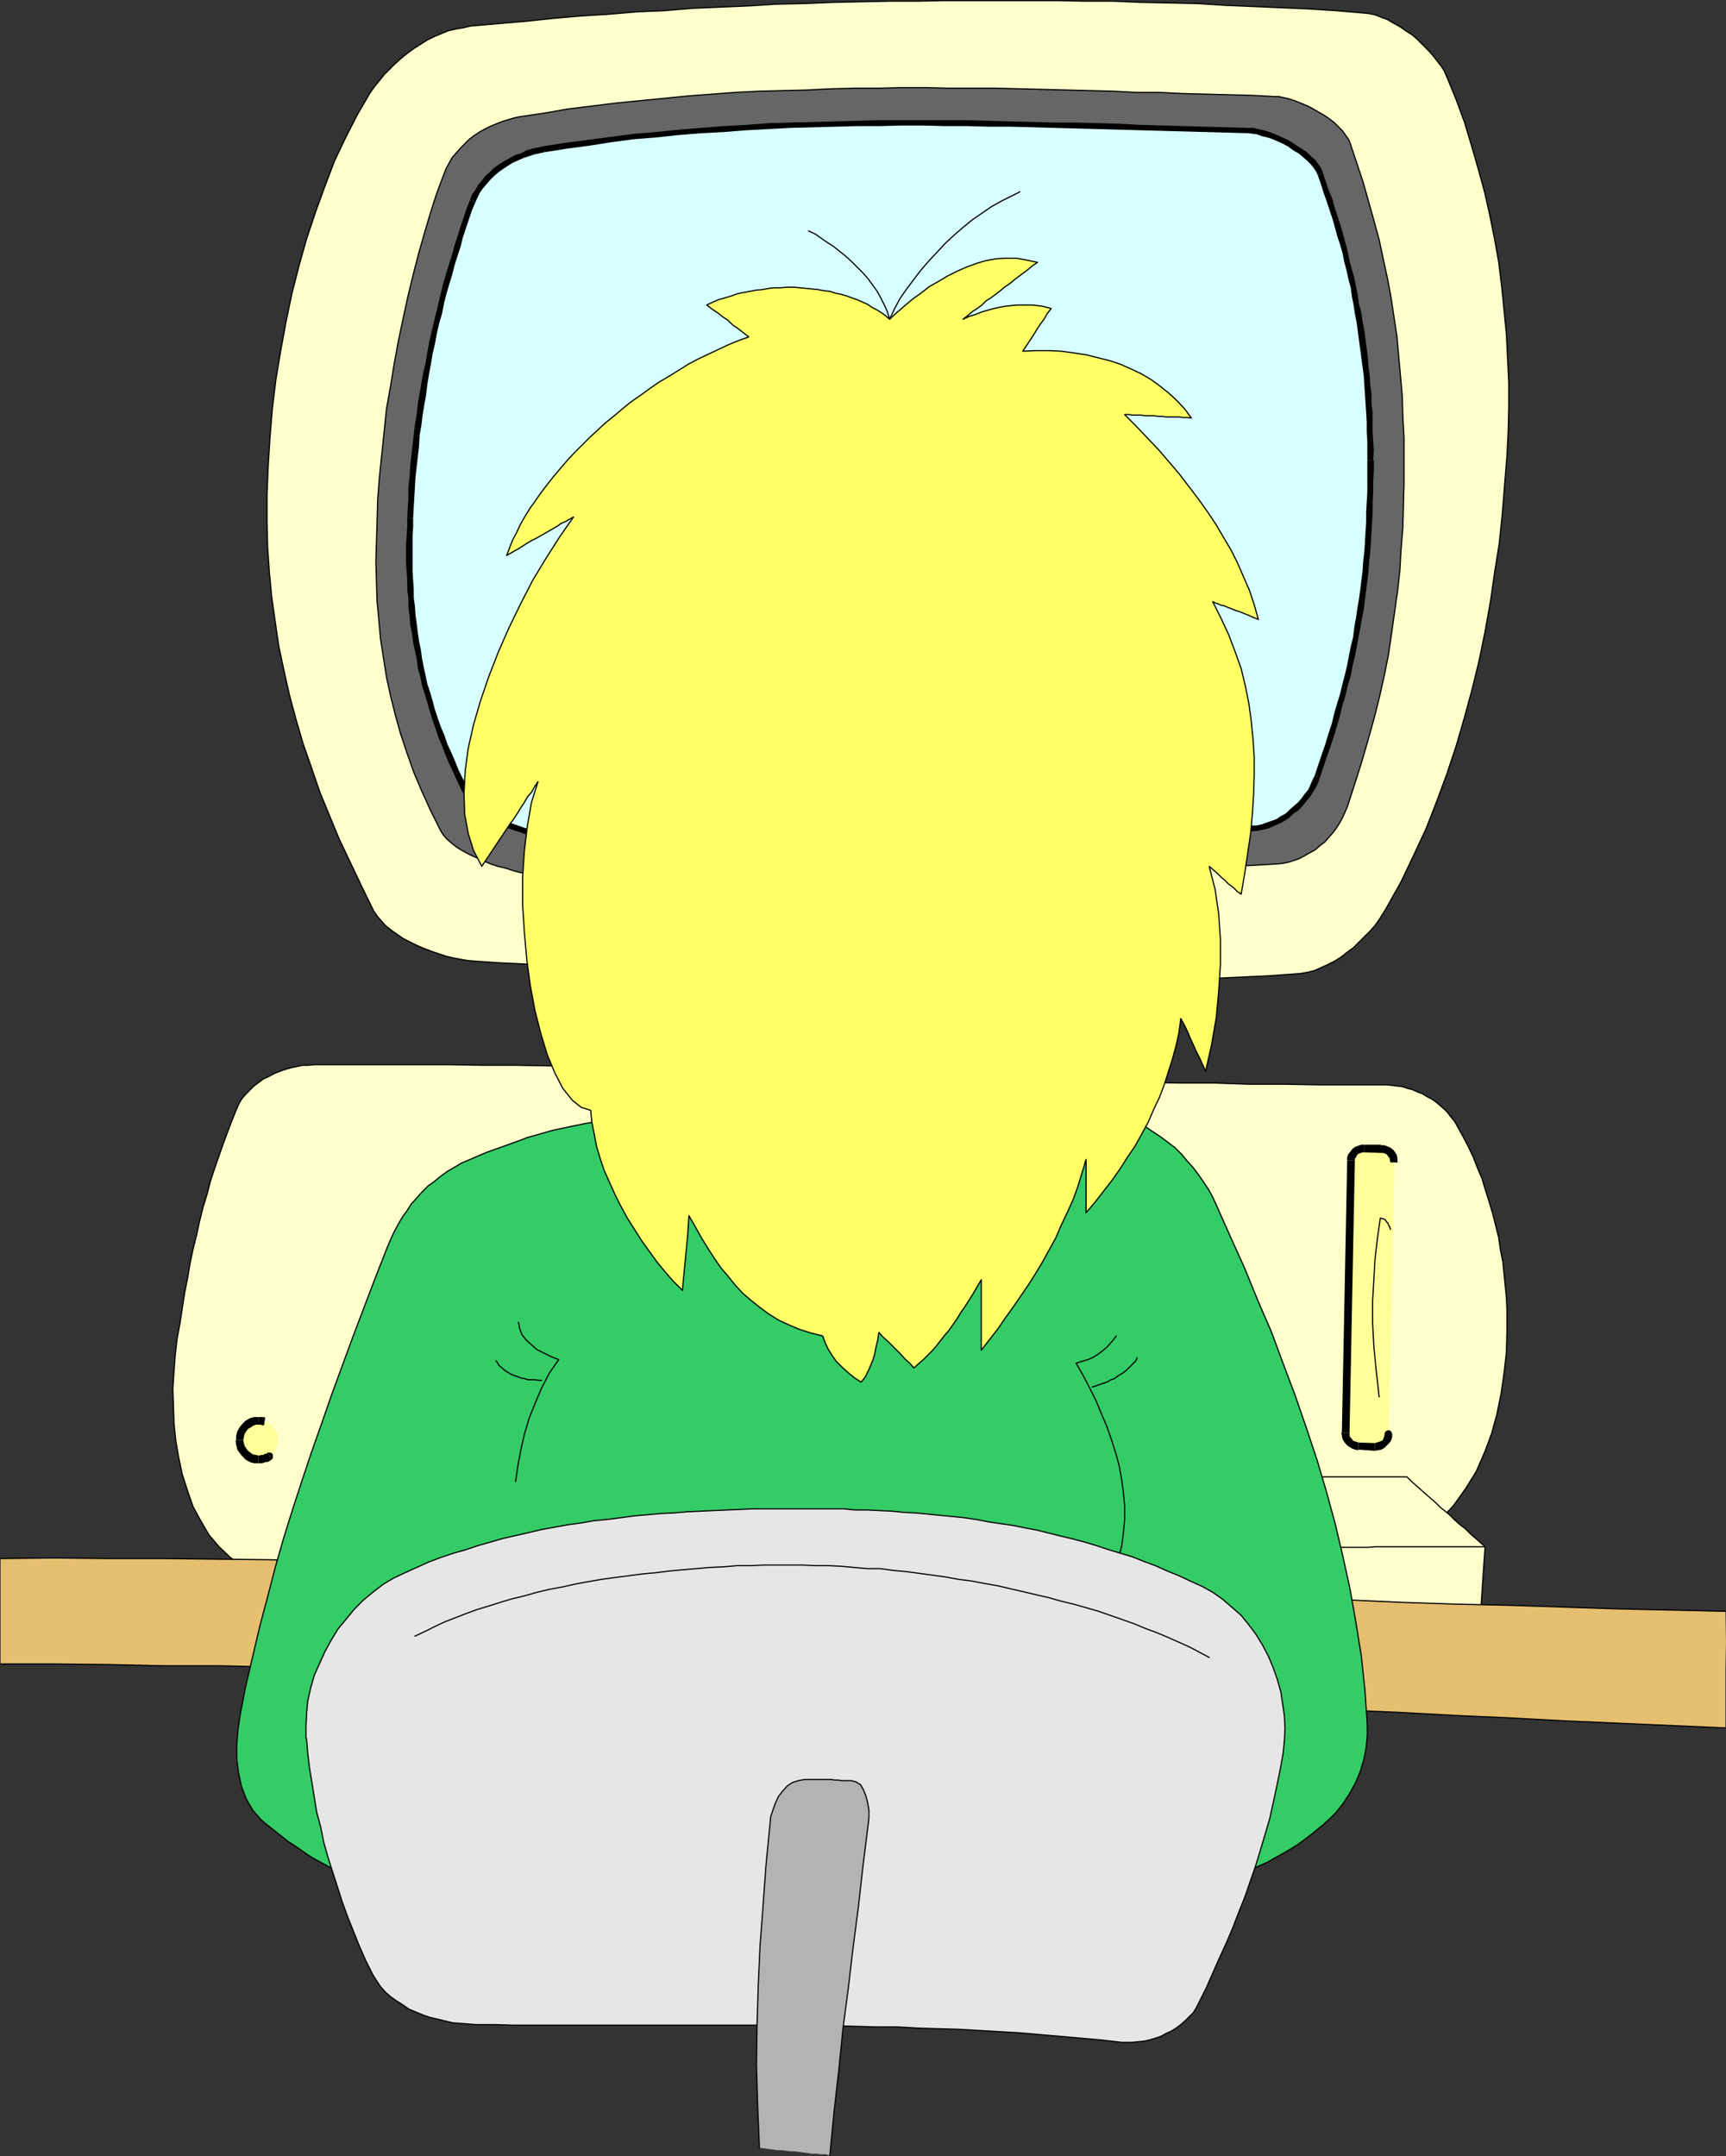 <?xml version="1.0" encoding="UTF-8" standalone="no"?>
<svg
   version="1.0"
   width="124.651mm"
   height="155.668mm"
   id="svg55"
   sodipodi:docname="Computer 11.wmf"
   xmlns:inkscape="http://www.inkscape.org/namespaces/inkscape"
   xmlns:sodipodi="http://sodipodi.sourceforge.net/DTD/sodipodi-0.dtd"
   xmlns="http://www.w3.org/2000/svg"
   xmlns:svg="http://www.w3.org/2000/svg">
  <rect width="100%" height="100%" fill="#333333" stroke="none"/>
  <sodipodi:namedview
     id="namedview55"
     pagecolor="#ffffff"
     bordercolor="#000000"
     borderopacity="0.25"
     inkscape:showpageshadow="2"
     inkscape:pageopacity="0.0"
     inkscape:pagecheckerboard="0"
     inkscape:deskcolor="#d1d1d1"
     inkscape:document-units="mm" />
  <defs
     id="defs1">
    <pattern
       id="WMFhbasepattern"
       patternUnits="userSpaceOnUse"
       width="6"
       height="6"
       x="0"
       y="0" />
  </defs>
  <path
     style="fill:#ffffcc;fill-opacity:1;fill-rule:evenodd;stroke:none"
     d="m 128.444,7.11 7.432,-0.646 7.594,-0.646 7.594,-0.808 7.432,-0.646 7.755,-0.485 7.594,-0.646 7.594,-0.323 7.594,-0.646 7.594,-0.323 7.755,-0.323 7.594,-0.485 7.594,-0.162 7.755,-0.323 7.594,-0.162 7.755,-0.162 h 7.594 l 7.755,-0.162 h 7.594 7.594 7.755 7.755 l 7.594,0.162 h 7.594 l 7.594,0.323 7.755,0.162 7.594,0.162 7.594,0.485 7.594,0.323 7.594,0.323 7.432,0.323 7.594,0.485 7.594,0.646 1.454,0.162 1.616,0.323 1.616,0.646 1.777,0.646 1.616,0.97 1.777,0.97 1.616,1.131 1.777,1.131 1.454,1.293 1.454,1.454 1.454,1.454 1.293,1.454 1.131,1.454 1.131,1.454 0.808,1.293 0.646,1.454 2.585,6.302 2.262,6.14 1.939,6.464 1.777,6.14 1.777,6.464 1.454,6.464 1.293,6.464 1.131,6.302 0.808,6.625 0.646,6.464 0.646,6.625 0.323,6.625 0.323,6.464 v 6.625 l -0.162,6.625 -0.323,6.625 -0.646,7.918 -0.646,8.08 -0.808,7.918 -1.293,8.08 -1.131,7.918 -1.454,8.08 -1.616,7.918 -1.939,7.918 -2.1,7.756 -2.262,7.756 -2.585,7.756 -2.747,7.433 -2.908,7.433 -3.393,7.272 -3.393,7.11 -3.878,6.948 -0.969,1.616 -1.131,1.778 -1.131,1.616 -1.454,1.616 -1.454,1.454 -1.454,1.454 -1.454,1.454 -1.777,1.293 -1.616,1.293 -1.777,1.131 -1.939,0.97 -1.777,0.808 -1.777,0.808 -1.939,0.485 -1.939,0.323 -1.939,0.162 -6.947,0.485 -6.947,0.323 -7.109,0.323 -6.947,0.162 -7.109,0.162 -6.947,0.162 -6.947,0.162 h -7.109 l -6.947,0.162 h -6.947 -6.947 -6.947 l -7.109,-0.162 h -6.947 l -6.947,-0.162 -6.947,-0.162 -6.947,-0.162 h -6.947 l -6.947,-0.323 -7.109,-0.162 -6.947,-0.323 -6.947,-0.323 -6.947,-0.323 -7.109,-0.323 -6.947,-0.323 -6.947,-0.323 -6.947,-0.323 -7.109,-0.485 -6.947,-0.323 -7.109,-0.485 -6.947,-0.323 -7.109,-0.485 -1.777,-0.162 -1.777,-0.323 -1.777,-0.323 -2.1,-0.485 -1.939,-0.646 -1.939,-0.646 -2.1,-0.808 -1.939,-0.808 -1.939,-0.97 -1.939,-0.97 -1.616,-1.131 -1.616,-1.131 -1.616,-1.293 -1.131,-1.293 -1.131,-1.293 -0.969,-1.454 -3.231,-6.625 -3.07,-6.464 -3.07,-6.464 -2.747,-6.625 -2.585,-6.302 -2.262,-6.625 -2.262,-6.464 -1.939,-6.625 -1.777,-6.625 -1.454,-6.464 -1.454,-6.787 -0.969,-6.625 -0.969,-6.787 -0.646,-6.787 -0.485,-6.948 -0.162,-6.787 v -7.595 l 0.323,-7.756 0.485,-7.756 0.646,-7.918 0.969,-7.918 1.293,-7.756 1.454,-7.918 1.616,-7.756 1.939,-7.595 2.1,-7.433 2.423,-7.272 2.585,-7.11 2.585,-6.787 3.07,-6.464 3.231,-6.302 3.393,-5.817 1.131,-1.616 1.454,-1.778 1.293,-1.616 1.454,-1.454 1.454,-1.454 1.616,-1.454 1.777,-1.454 1.777,-1.293 1.777,-1.131 1.777,-1.131 1.939,-0.97 1.939,-0.808 1.939,-0.808 2.1,-0.485 1.939,-0.323 z"
     id="path1" />
  <path
     style="fill:none;stroke:#000000;stroke-width:0.323px;stroke-linecap:round;stroke-linejoin:round;stroke-miterlimit:4;stroke-dasharray:none;stroke-opacity:1"
     d="m 128.444,7.11 7.432,-0.646 7.594,-0.646 7.594,-0.808 7.432,-0.646 7.755,-0.485 7.594,-0.646 7.594,-0.323 7.594,-0.646 7.594,-0.323 7.755,-0.323 7.594,-0.485 7.594,-0.162 7.755,-0.323 7.594,-0.162 7.755,-0.162 h 7.594 l 7.755,-0.162 h 7.594 7.594 7.755 7.755 l 7.594,0.162 h 7.594 l 7.594,0.323 7.755,0.162 7.594,0.162 7.594,0.485 7.594,0.323 7.594,0.323 7.432,0.323 7.594,0.485 7.594,0.646 1.454,0.162 1.616,0.323 1.616,0.646 1.777,0.646 1.616,0.97 1.777,0.97 1.616,1.131 1.777,1.131 1.454,1.293 1.454,1.454 1.454,1.454 1.293,1.454 1.131,1.454 1.131,1.454 0.808,1.293 0.646,1.454 2.585,6.302 2.262,6.14 1.939,6.464 1.777,6.14 1.777,6.464 1.454,6.464 1.293,6.464 1.131,6.302 0.808,6.625 0.646,6.464 0.646,6.625 0.323,6.625 0.323,6.464 v 6.625 l -0.162,6.625 -0.323,6.625 -0.646,7.918 -0.646,8.08 -0.808,7.918 -1.293,8.08 -1.131,7.918 -1.454,8.08 -1.616,7.918 -1.939,7.918 -2.1,7.756 -2.262,7.756 -2.585,7.756 -2.747,7.433 -2.908,7.433 -3.393,7.272 -3.393,7.11 -3.878,6.948 -0.969,1.616 -1.131,1.778 -1.131,1.616 -1.454,1.616 -1.454,1.454 -1.454,1.454 -1.454,1.454 -1.777,1.293 -1.616,1.293 -1.777,1.131 -1.939,0.97 -1.777,0.808 -1.777,0.808 -1.939,0.485 -1.939,0.323 -1.939,0.162 -6.947,0.485 -6.947,0.323 -7.109,0.323 -6.947,0.162 -7.109,0.162 -6.947,0.162 -6.947,0.162 h -7.109 l -6.947,0.162 h -6.947 -6.947 -6.947 l -7.109,-0.162 h -6.947 l -6.947,-0.162 -6.947,-0.162 -6.947,-0.162 h -6.947 l -6.947,-0.323 -7.109,-0.162 -6.947,-0.323 -6.947,-0.323 -6.947,-0.323 -7.109,-0.323 -6.947,-0.323 -6.947,-0.323 -6.947,-0.323 -7.109,-0.485 -6.947,-0.323 -7.109,-0.485 -6.947,-0.323 -7.109,-0.485 -1.777,-0.162 -1.777,-0.323 -1.777,-0.323 -2.1,-0.485 -1.939,-0.646 -1.939,-0.646 -2.1,-0.808 -1.939,-0.808 -1.939,-0.97 -1.939,-0.97 -1.616,-1.131 -1.616,-1.131 -1.616,-1.293 -1.131,-1.293 -1.131,-1.293 -0.969,-1.454 -3.231,-6.625 -3.07,-6.464 -3.07,-6.464 -2.747,-6.625 -2.585,-6.302 -2.262,-6.625 -2.262,-6.464 -1.939,-6.625 -1.777,-6.625 -1.454,-6.464 -1.454,-6.787 -0.969,-6.625 -0.969,-6.787 -0.646,-6.787 -0.485,-6.948 -0.162,-6.787 v -7.595 l 0.323,-7.756 0.485,-7.756 0.646,-7.918 0.969,-7.918 1.293,-7.756 1.454,-7.918 1.616,-7.756 1.939,-7.595 2.1,-7.433 2.423,-7.272 2.585,-7.11 2.585,-6.787 3.07,-6.464 3.231,-6.302 3.393,-5.817 1.131,-1.616 1.454,-1.778 1.293,-1.616 1.454,-1.454 1.454,-1.454 1.616,-1.454 1.777,-1.454 1.777,-1.293 1.777,-1.131 1.777,-1.131 1.939,-0.97 1.939,-0.808 1.939,-0.808 2.1,-0.485 1.939,-0.323 2.1,-0.485 v 0"
     id="path2" />
  <path
     style="fill:#666666;fill-opacity:1;fill-rule:evenodd;stroke:none"
     d="m 142.015,31.833 6.624,-0.97 6.463,-1.131 6.624,-0.808 6.463,-0.808 6.624,-0.646 6.624,-0.646 6.463,-0.646 6.463,-0.485 6.463,-0.485 6.624,-0.323 6.463,-0.162 6.463,-0.162 6.463,-0.323 6.463,-0.162 h 6.463 l 6.463,-0.162 h 6.463 l 6.463,0.162 h 6.301 6.463 l 6.463,0.162 6.301,0.162 6.301,0.162 6.463,0.162 6.301,0.162 6.301,0.323 h 6.301 l 6.301,0.323 6.301,0.162 6.301,0.162 6.301,0.162 6.139,0.323 h 1.293 l 1.454,0.323 1.454,0.323 1.454,0.485 1.616,0.646 1.616,0.646 1.616,0.808 1.616,0.97 1.454,0.808 1.454,0.97 1.454,1.131 1.131,1.131 1.131,1.131 0.808,1.131 0.808,1.131 0.485,1.131 1.777,5.333 1.777,5.333 1.454,5.171 1.454,5.171 1.454,5.333 1.131,5.333 1.131,5.171 0.969,5.171 0.808,5.333 0.808,5.333 0.485,5.494 0.485,5.333 0.485,5.494 0.162,5.656 0.323,5.656 v 5.817 6.464 l -0.162,6.14 -0.162,6.14 -0.485,5.817 -0.323,5.817 -0.646,5.817 -0.808,5.656 -0.808,5.656 -0.808,5.656 -1.131,5.656 -1.293,5.817 -1.454,5.817 -1.616,5.817 -1.777,6.14 -1.939,6.14 -2.1,6.464 -0.646,1.454 -0.646,1.454 -0.808,1.454 -0.808,1.293 -0.969,1.293 -1.131,1.293 -1.131,1.293 -1.293,0.97 -1.293,1.131 -1.454,0.808 -1.454,0.808 -1.454,0.808 -1.454,0.485 -1.454,0.485 -1.616,0.323 -1.616,0.162 -5.655,0.323 -5.978,0.323 -5.978,0.323 -5.978,0.162 -6.139,0.323 -6.139,0.162 -6.301,0.323 -6.301,0.162 -6.463,0.162 -6.301,0.323 h -6.463 l -6.463,0.323 h -6.463 l -6.624,0.162 -6.463,0.162 -6.624,0.162 h -6.624 l -6.463,0.162 h -6.624 -6.463 -6.624 -6.463 -6.463 -6.463 -6.463 -6.301 l -6.301,-0.162 h -6.139 l -6.301,-0.162 -5.978,-0.162 -5.978,-0.162 h -5.978 l -1.454,-0.162 -1.616,-0.162 -1.777,-0.323 -1.777,-0.485 -1.939,-0.646 -2.1,-0.485 -1.939,-0.646 -1.939,-0.808 -2.1,-0.97 -1.777,-0.808 -1.777,-0.97 -1.616,-0.97 -1.454,-1.131 -1.293,-1.131 -0.969,-1.131 -0.808,-1.293 -2.585,-5.171 -2.423,-5.332 -2.262,-5.333 -1.777,-5.009 -1.777,-5.332 -1.454,-5.171 -1.293,-5.171 -1.131,-5.171 -0.808,-5.171 -0.808,-5.171 -0.485,-5.333 -0.485,-5.171 -0.162,-5.333 -0.162,-5.333 0.162,-5.332 0.162,-5.494 0.162,-6.14 0.485,-6.14 0.646,-6.302 0.646,-6.14 0.646,-6.302 1.131,-6.302 0.969,-5.979 1.131,-6.14 1.293,-6.14 1.293,-5.979 1.454,-5.979 1.454,-5.656 1.616,-5.656 1.616,-5.494 1.777,-5.494 1.939,-5.171 0.646,-1.616 0.808,-1.454 0.808,-1.454 1.131,-1.293 1.131,-1.293 1.131,-1.131 1.293,-1.293 1.293,-0.97 1.454,-0.97 1.454,-0.808 1.616,-0.808 1.616,-0.646 1.616,-0.646 1.616,-0.485 1.616,-0.485 1.616,-0.323 z"
     id="path3" />
  <path
     style="fill:none;stroke:#000000;stroke-width:0.323px;stroke-linecap:round;stroke-linejoin:round;stroke-miterlimit:4;stroke-dasharray:none;stroke-opacity:1"
     d="m 142.015,31.833 6.624,-0.97 6.463,-1.131 6.624,-0.808 6.463,-0.808 6.624,-0.646 6.624,-0.646 6.463,-0.646 6.463,-0.485 6.463,-0.485 6.624,-0.323 6.463,-0.162 6.463,-0.162 6.463,-0.323 6.463,-0.162 h 6.463 l 6.463,-0.162 h 6.463 l 6.463,0.162 h 6.301 6.463 l 6.463,0.162 6.301,0.162 6.301,0.162 6.463,0.162 6.301,0.162 6.301,0.323 h 6.301 l 6.301,0.323 6.301,0.162 6.301,0.162 6.301,0.162 6.139,0.323 h 1.293 l 1.454,0.323 1.454,0.323 1.454,0.485 1.616,0.646 1.616,0.646 1.616,0.808 1.616,0.97 1.454,0.808 1.454,0.97 1.454,1.131 1.131,1.131 1.131,1.131 0.808,1.131 0.808,1.131 0.485,1.131 1.777,5.333 1.777,5.333 1.454,5.171 1.454,5.171 1.454,5.333 1.131,5.333 1.131,5.171 0.969,5.171 0.808,5.333 0.808,5.333 0.485,5.494 0.485,5.333 0.485,5.494 0.162,5.656 0.323,5.656 v 5.817 6.464 l -0.162,6.14 -0.162,6.14 -0.485,5.817 -0.323,5.817 -0.646,5.817 -0.808,5.656 -0.808,5.656 -0.808,5.656 -1.131,5.656 -1.293,5.817 -1.454,5.817 -1.616,5.817 -1.777,6.14 -1.939,6.14 -2.1,6.464 -0.646,1.454 -0.646,1.454 -0.808,1.454 -0.808,1.293 -0.969,1.293 -1.131,1.293 -1.131,1.293 -1.293,0.97 -1.293,1.131 -1.454,0.808 -1.454,0.808 -1.454,0.808 -1.454,0.485 -1.454,0.485 -1.616,0.323 -1.616,0.162 -5.655,0.323 -5.978,0.323 -5.978,0.323 -5.978,0.162 -6.139,0.323 -6.139,0.162 -6.301,0.323 -6.301,0.162 -6.463,0.162 -6.301,0.323 h -6.463 l -6.463,0.323 h -6.463 l -6.624,0.162 -6.463,0.162 -6.624,0.162 h -6.624 l -6.463,0.162 h -6.624 -6.463 -6.624 -6.463 -6.463 -6.463 -6.463 -6.301 l -6.301,-0.162 h -6.139 l -6.301,-0.162 -5.978,-0.162 -5.978,-0.162 h -5.978 l -1.454,-0.162 -1.616,-0.162 -1.777,-0.323 -1.777,-0.485 -1.939,-0.646 -2.1,-0.485 -1.939,-0.646 -1.939,-0.808 -2.1,-0.97 -1.777,-0.808 -1.777,-0.97 -1.616,-0.97 -1.454,-1.131 -1.293,-1.131 -0.969,-1.131 -0.808,-1.293 -2.585,-5.171 -2.423,-5.332 -2.262,-5.333 -1.777,-5.009 -1.777,-5.332 -1.454,-5.171 -1.293,-5.171 -1.131,-5.171 -0.808,-5.171 -0.808,-5.171 -0.485,-5.333 -0.485,-5.171 -0.162,-5.333 -0.162,-5.333 0.162,-5.332 0.162,-5.494 0.162,-6.14 0.485,-6.14 0.646,-6.302 0.646,-6.14 0.646,-6.302 1.131,-6.302 0.969,-5.979 1.131,-6.14 1.293,-6.14 1.293,-5.979 1.454,-5.979 1.454,-5.656 1.616,-5.656 1.616,-5.494 1.777,-5.494 1.939,-5.171 0.646,-1.616 0.808,-1.454 0.808,-1.454 1.131,-1.293 1.131,-1.293 1.131,-1.131 1.293,-1.293 1.293,-0.97 1.454,-0.97 1.454,-0.808 1.616,-0.808 1.616,-0.646 1.616,-0.646 1.616,-0.485 1.616,-0.485 1.616,-0.323 v 0"
     id="path4" />
  <path
     style="fill:#d7ffff;fill-opacity:1;fill-rule:evenodd;stroke:none"
     d="m 148.478,40.721 6.139,-0.97 6.139,-0.808 6.139,-0.97 6.139,-0.646 6.139,-0.646 6.139,-0.646 6.139,-0.323 6.139,-0.485 5.978,-0.485 6.139,-0.323 5.978,-0.162 6.139,-0.323 6.139,-0.162 5.978,-0.162 h 5.978 l 6.139,-0.162 h 5.978 l 5.978,0.162 h 5.978 l 5.978,0.162 h 5.978 l 5.978,0.162 5.978,0.162 5.978,0.162 5.816,0.162 5.978,0.162 5.816,0.162 5.978,0.162 5.816,0.162 5.978,0.323 h 5.816 l 5.816,0.323 h 1.131 l 1.293,0.323 1.454,0.323 1.293,0.485 1.616,0.485 1.454,0.646 1.454,0.646 1.616,0.808 1.293,0.97 1.454,0.808 1.131,0.97 1.293,0.97 0.969,1.131 0.808,0.97 0.808,1.131 0.485,0.97 1.616,4.848 1.616,4.848 1.454,4.686 1.293,4.848 1.293,4.686 1.131,4.686 0.969,4.848 0.969,4.686 0.808,4.848 0.646,4.848 0.485,4.848 0.485,5.009 0.323,5.009 0.323,5.171 0.162,5.171 v 5.171 5.817 l -0.162,5.656 -0.162,5.494 -0.323,5.332 -0.485,5.333 -0.485,5.171 -0.646,5.171 -0.808,5.171 -0.808,5.171 -1.131,5.171 -1.131,5.333 -1.454,5.171 -1.454,5.494 -1.616,5.494 -1.777,5.656 -2.1,5.656 -0.485,1.454 -0.646,1.293 -0.646,1.293 -0.969,1.293 -0.969,1.131 -0.969,1.131 -0.969,1.131 -1.293,0.97 -1.131,0.97 -1.293,0.97 -1.293,0.646 -1.454,0.485 -1.454,0.646 -1.293,0.323 -1.454,0.323 -1.454,0.162 -5.493,0.323 -5.493,0.162 -5.493,0.323 -5.816,0.323 -5.655,0.162 -5.655,0.162 -5.978,0.323 -5.816,0.162 -5.978,0.162 -5.978,0.162 -5.978,0.162 -6.139,0.162 -6.139,0.162 h -5.978 l -6.139,0.323 h -6.301 -5.978 l -6.139,0.162 h -6.139 -6.139 -6.139 -5.978 -6.139 -5.978 -5.978 -5.816 l -5.978,-0.162 h -5.816 l -5.816,-0.162 -5.655,-0.162 -5.655,-0.162 h -5.493 l -1.454,-0.162 -1.454,-0.162 -1.616,-0.323 -1.777,-0.323 -1.777,-0.485 -1.777,-0.646 -1.939,-0.485 -1.939,-0.808 -1.777,-0.808 -1.777,-0.646 -1.616,-0.97 -1.616,-0.808 -1.293,-1.131 -1.293,-0.97 -0.969,-1.131 -0.646,-0.97 -2.423,-4.848 -2.262,-4.848 -1.939,-4.848 -1.777,-4.525 -1.616,-4.848 -1.454,-4.686 -1.131,-4.686 -1.131,-4.686 -0.808,-4.848 -0.646,-4.686 -0.485,-4.848 -0.485,-4.686 -0.162,-4.848 v -4.848 -4.848 l 0.162,-4.848 0.323,-5.656 0.323,-5.656 0.646,-5.656 0.485,-5.656 0.808,-5.656 0.969,-5.656 0.808,-5.494 1.131,-5.656 1.131,-5.494 1.293,-5.494 1.293,-5.171 1.454,-5.333 1.454,-5.171 1.616,-5.009 1.454,-5.009 1.777,-4.686 0.646,-1.454 0.808,-1.293 0.808,-1.293 0.969,-1.131 0.969,-1.293 1.131,-0.97 1.293,-1.131 1.293,-0.97 1.293,-0.808 1.293,-0.808 1.454,-0.646 1.616,-0.646 1.454,-0.646 1.454,-0.485 1.616,-0.323 1.454,-0.323 z"
     id="path5" />
  <path
     style="fill:#000000;fill-opacity:1;fill-rule:evenodd;stroke:none"
     d="m 340.901,34.904 -5.816,-0.162 -5.816,-0.162 -5.978,-0.162 -5.816,-0.162 -5.978,-0.162 -5.816,-0.323 -5.978,-0.162 -5.816,-0.162 h -5.978 l -5.978,-0.162 -5.978,-0.162 -5.978,-0.162 -5.978,-0.162 h -5.978 -5.978 -5.978 -6.139 l -5.978,0.162 -5.978,0.162 -6.139,0.162 -6.139,0.162 -5.978,0.162 -6.139,0.485 -6.139,0.323 -6.139,0.485 -5.978,0.485 -6.301,0.646 -5.978,0.485 -6.139,0.808 -6.139,0.808 -6.301,0.808 -6.139,0.97 0.323,1.616 6.139,-0.97 6.139,-0.808 6.139,-0.97 6.139,-0.808 6.139,-0.485 5.978,-0.646 6.139,-0.485 6.139,-0.323 6.139,-0.485 6.139,-0.323 5.816,-0.323 6.139,-0.162 6.139,-0.162 5.978,-0.162 h 5.978 l 6.139,-0.162 h 5.978 l 5.978,0.162 h 5.978 l 5.978,0.162 h 5.978 l 5.978,0.162 5.978,0.162 5.978,0.162 5.816,0.162 5.978,0.162 5.816,0.162 5.978,0.162 5.816,0.162 5.978,0.162 5.816,0.162 5.816,0.162 z"
     id="path6" />
  <path
     style="fill:#000000;fill-opacity:1;fill-rule:evenodd;stroke:none"
     d="m 361.097,47.185 -0.485,-1.293 -0.808,-1.131 -0.808,-1.131 -1.131,-0.97 -1.131,-1.131 -1.454,-0.97 -1.293,-0.808 -1.454,-0.97 -1.454,-0.808 -1.454,-0.646 -1.777,-0.808 -1.293,-0.485 -1.616,-0.485 -1.454,-0.323 -1.293,-0.323 h -1.293 v 1.454 l 1.131,0.162 1.131,0.162 1.293,0.485 1.454,0.323 1.454,0.485 1.454,0.646 1.454,0.646 1.454,0.808 1.293,0.97 1.454,0.808 1.131,0.97 1.131,0.97 0.969,0.97 0.808,0.97 0.646,0.97 0.485,0.97 1.454,-0.485 z"
     id="path7" />
  <path
     style="fill:#000000;fill-opacity:1;fill-rule:evenodd;stroke:none"
     d="m 374.83,125.556 0.162,-2.585 -0.162,-2.585 -0.162,-2.585 v -2.585 -2.747 l -0.323,-2.424 v -2.585 l -0.323,-2.424 -0.162,-2.585 -0.323,-2.424 -0.162,-2.424 -0.323,-2.424 -0.323,-2.424 -0.323,-2.585 -0.485,-2.424 -0.323,-2.424 -0.646,-2.262 -0.323,-2.424 -0.485,-2.424 -0.485,-2.424 -0.646,-2.262 -0.646,-2.424 -0.485,-2.424 -0.646,-2.424 -0.646,-2.424 -0.646,-2.262 -0.808,-2.424 -0.808,-2.424 -0.646,-2.424 -0.969,-2.262 -0.808,-2.424 -0.808,-2.424 -1.454,0.485 0.808,2.262 0.808,2.585 0.808,2.262 0.808,2.424 0.808,2.424 0.646,2.262 0.646,2.424 0.808,2.424 0.646,2.262 0.485,2.424 0.646,2.424 0.485,2.262 0.646,2.424 0.323,2.424 0.485,2.424 0.323,2.262 0.485,2.424 0.323,2.424 0.323,2.424 0.323,2.424 0.323,2.424 0.323,2.424 0.323,2.424 0.162,2.585 0.162,2.424 0.162,2.424 0.162,2.424 0.162,2.747 v 2.585 l 0.162,2.585 v 2.585 2.585 h 1.777 v 0 z"
     id="path8" />
  <path
     style="fill:#000000;fill-opacity:1;fill-rule:evenodd;stroke:none"
     d="m 360.289,212.169 0.969,-2.909 0.969,-2.909 0.969,-2.747 0.969,-2.909 0.808,-2.747 0.808,-2.747 0.646,-2.747 0.808,-2.585 0.646,-2.747 0.808,-2.747 0.485,-2.585 0.646,-2.585 0.485,-2.585 0.485,-2.585 0.485,-2.585 0.485,-2.585 0.485,-2.585 0.323,-2.585 0.323,-2.585 0.323,-2.585 0.323,-2.585 0.162,-2.585 0.323,-2.747 0.162,-2.585 0.162,-2.585 0.162,-2.909 0.162,-2.747 v -2.747 l 0.162,-2.747 v -2.909 l 0.162,-2.909 v -2.909 h -1.777 v 2.909 2.909 2.909 l -0.162,2.747 -0.162,2.747 v 2.747 l -0.162,2.585 -0.162,2.747 -0.162,2.585 -0.323,2.747 -0.162,2.585 -0.323,2.585 -0.323,2.585 -0.323,2.424 -0.485,2.747 -0.323,2.424 -0.485,2.585 -0.323,2.747 -0.646,2.585 -0.485,2.424 -0.485,2.585 -0.646,2.747 -0.646,2.424 -0.646,2.747 -0.808,2.585 -0.808,2.747 -0.646,2.747 -0.969,2.909 -0.808,2.747 -0.969,2.747 -0.969,2.909 -0.969,2.909 z"
     id="path9" />
  <path
     style="fill:#000000;fill-opacity:1;fill-rule:evenodd;stroke:none"
     d="m 341.709,226.874 1.616,-0.162 1.454,-0.323 1.454,-0.323 1.454,-0.646 1.454,-0.646 1.293,-0.646 1.454,-0.97 1.131,-1.131 1.293,-0.808 1.131,-1.131 0.969,-1.293 1.131,-1.293 0.808,-1.293 0.808,-1.293 0.646,-1.293 0.485,-1.454 -1.454,-0.485 -0.646,1.293 -0.485,1.131 -0.646,1.454 -0.969,1.131 -0.808,1.131 -0.969,1.131 -1.131,0.97 -1.131,0.97 -1.131,1.131 -1.293,0.646 -1.131,0.808 -1.293,0.485 -1.454,0.485 -1.293,0.485 -1.454,0.323 h -1.454 l 0.162,1.616 z"
     id="path10" />
  <path
     style="fill:#000000;fill-opacity:1;fill-rule:evenodd;stroke:none"
     d="m 152.84,229.298 5.493,0.162 5.655,0.162 5.655,0.162 h 5.816 l 5.816,0.162 h 5.978 5.816 l 5.978,0.162 h 5.978 6.139 5.978 6.139 l 6.139,-0.162 h 6.139 6.139 l 5.978,-0.162 h 6.301 l 6.139,-0.162 5.978,-0.162 h 6.139 l 6.139,-0.162 5.978,-0.162 5.978,-0.162 5.978,-0.323 h 5.816 l 5.978,-0.323 5.655,-0.162 5.655,-0.162 5.816,-0.323 5.655,-0.323 5.332,-0.162 5.493,-0.323 -0.162,-1.616 -5.332,0.323 -5.493,0.323 -5.493,0.162 -5.816,0.323 -5.655,0.162 -5.655,0.323 -5.978,0.162 -5.816,0.162 -5.978,0.162 -5.978,0.162 -5.978,0.162 -6.139,0.323 h -6.139 l -5.978,0.162 -6.139,0.162 h -6.301 -5.978 l -6.139,0.162 h -6.139 l -6.139,0.162 h -6.139 -5.978 -6.139 -5.978 l -5.978,-0.162 h -5.816 l -5.978,-0.162 h -5.816 l -5.816,-0.162 h -5.655 l -5.655,-0.162 -5.493,-0.162 z"
     id="path11" />
  <path
     style="fill:#000000;fill-opacity:1;fill-rule:evenodd;stroke:none"
     d="m 127.474,218.148 0.808,1.131 0.969,1.131 1.293,1.131 1.454,1.131 1.454,0.808 1.777,0.97 1.777,0.808 1.777,0.808 1.939,0.646 1.939,0.646 1.777,0.646 1.939,0.323 1.777,0.485 1.616,0.323 1.616,0.162 h 1.454 v -1.454 l -1.293,-0.162 -1.454,-0.162 -1.616,-0.162 -1.616,-0.485 -1.939,-0.485 -1.777,-0.485 -1.777,-0.646 -1.939,-0.646 -1.777,-0.808 -1.777,-0.646 -1.616,-1.131 -1.454,-0.808 -1.293,-0.97 -0.969,-0.808 -1.131,-1.131 -0.646,-0.97 -1.293,0.808 z"
     id="path12" />
  <path
     style="fill:#000000;fill-opacity:1;fill-rule:evenodd;stroke:none"
     d="m 111.156,141.392 v 2.424 l -0.162,2.424 -0.162,2.424 v 2.424 2.424 l 0.162,2.424 0.162,2.424 v 2.424 l 0.323,2.585 v 2.262 l 0.323,2.424 0.162,2.424 0.485,2.262 0.323,2.585 0.485,2.262 0.485,2.262 0.323,2.585 0.646,2.262 0.485,2.424 0.808,2.424 0.646,2.262 0.646,2.262 0.808,2.585 0.808,2.262 0.808,2.424 0.969,2.262 0.969,2.585 0.969,2.262 1.131,2.424 1.131,2.424 1.131,2.424 1.454,2.424 1.293,-0.808 -1.131,-2.424 -1.293,-2.424 -1.131,-2.262 -0.969,-2.424 -0.969,-2.262 -1.131,-2.424 -0.808,-2.424 -0.969,-2.262 -0.808,-2.262 -0.808,-2.424 -0.646,-2.424 -0.646,-2.262 -0.808,-2.424 -0.485,-2.262 -0.485,-2.262 -0.485,-2.424 -0.323,-2.424 -0.485,-2.262 -0.323,-2.262 -0.323,-2.585 -0.323,-2.262 -0.162,-2.424 -0.323,-2.424 v -2.262 l -0.162,-2.424 -0.162,-2.424 v -2.424 -2.424 -2.424 -2.424 l 0.162,-2.424 v -2.424 z"
     id="path13" />
  <path
     style="fill:#000000;fill-opacity:1;fill-rule:evenodd;stroke:none"
     d="m 128.282,54.618 -0.969,2.424 -0.808,2.424 -0.808,2.424 -0.808,2.585 -0.808,2.424 -0.646,2.424 -0.808,2.585 -0.808,2.585 -0.808,2.747 -0.646,2.585 -0.646,2.747 -0.646,2.747 -0.646,2.585 -0.646,2.747 -0.646,2.747 -0.485,2.747 -0.485,2.909 -0.646,2.747 -0.485,2.747 -0.485,2.747 -0.485,2.747 -0.323,3.07 -0.485,2.747 -0.323,2.747 -0.323,2.909 -0.323,2.909 -0.323,2.747 -0.162,2.909 -0.323,2.747 v 2.909 l -0.162,2.747 -0.162,2.909 h 1.616 l 0.162,-2.909 0.162,-2.747 0.162,-2.747 0.162,-2.747 0.323,-2.909 0.323,-2.747 0.323,-2.909 0.162,-2.909 0.485,-2.747 0.323,-2.747 0.485,-2.909 0.485,-2.747 0.323,-2.747 0.485,-2.909 0.485,-2.585 0.485,-2.909 0.646,-2.747 0.485,-2.747 0.646,-2.747 0.808,-2.747 0.485,-2.585 0.646,-2.585 0.808,-2.747 0.808,-2.585 0.646,-2.585 0.808,-2.585 0.808,-2.424 0.646,-2.585 0.808,-2.424 0.808,-2.424 0.808,-2.424 0.969,-2.262 z"
     id="path14" />
  <path
     style="fill:#000000;fill-opacity:1;fill-rule:evenodd;stroke:none"
     d="m 148.316,39.913 -1.454,0.323 -1.616,0.323 -1.616,0.485 -1.454,0.808 -1.616,0.485 -1.454,0.808 -1.454,0.808 -1.293,0.808 -1.454,0.97 -1.131,1.131 -1.293,1.131 -0.969,1.293 -0.969,1.131 -0.808,1.454 -0.969,1.293 -0.485,1.454 1.454,0.646 0.646,-1.454 0.646,-1.293 0.808,-1.131 0.969,-1.131 0.969,-1.131 1.131,-1.131 1.131,-0.97 1.131,-0.808 1.454,-0.97 1.293,-0.808 1.454,-0.646 1.454,-0.646 1.454,-0.485 1.454,-0.485 1.454,-0.323 1.454,-0.323 z"
     id="path15" />
  <path
     style="fill:#ffffcc;fill-opacity:1;fill-rule:evenodd;stroke:none"
     d="m 85.629,290.541 -1.454,0.162 h -1.616 l -1.454,0.323 -1.616,0.323 -1.616,0.485 -1.454,0.485 -1.616,0.646 -1.454,0.808 -1.454,0.646 -1.293,0.97 -1.293,0.97 -1.131,1.131 -1.131,1.131 -0.969,1.131 -0.808,1.293 -0.646,1.454 -1.616,4.04 -1.454,3.878 -1.454,4.04 -1.293,3.717 -1.293,3.878 -0.969,3.717 -1.131,3.717 -0.969,3.878 -0.808,3.717 -0.969,3.878 -0.808,3.878 -0.646,3.878 -0.808,4.04 -0.646,4.201 -0.646,4.201 -0.808,4.363 -0.485,4.363 -0.323,4.363 -0.323,4.686 0.162,4.686 0.162,4.848 0.485,4.686 0.808,4.686 0.969,4.525 1.454,4.525 1.454,4.201 2.1,3.878 2.262,3.878 2.747,3.232 3.07,2.909 3.393,2.585 3.878,1.939 h 9.209 9.371 9.048 9.209 l 9.371,0.162 h 9.209 l 9.371,0.162 h 9.048 9.371 9.209 9.209 9.209 9.209 9.209 l 9.209,0.162 h 9.371 9.209 9.209 9.209 9.209 l 9.371,0.162 h 9.209 9.209 9.209 9.371 l 9.209,0.162 h 9.209 9.209 9.371 9.209 l 9.209,0.162 h 9.209 l 6.624,-2.424 6.139,-2.585 5.493,-3.232 4.847,-3.393 4.201,-4.04 3.716,-4.04 3.231,-4.525 2.908,-4.686 2.262,-5.171 1.939,-5.171 1.454,-5.333 1.131,-5.494 0.808,-5.656 0.646,-5.656 0.162,-5.979 v -5.656 l -0.162,-3.232 -0.323,-3.393 -0.323,-3.232 -0.323,-3.232 -0.646,-3.232 -0.485,-3.393 -0.808,-3.232 -0.808,-3.232 -0.969,-3.232 -0.969,-3.07 -0.969,-3.232 -1.293,-3.07 -1.131,-2.909 -1.454,-3.07 -1.454,-2.747 -1.616,-2.909 -0.646,-1.131 -0.969,-1.131 -0.808,-1.131 -0.969,-0.97 -1.131,-0.97 -1.131,-0.97 -1.131,-0.808 -1.293,-0.646 -1.293,-0.808 -1.293,-0.485 -1.454,-0.646 -1.293,-0.323 -1.454,-0.485 -1.454,-0.162 -1.293,-0.162 -1.454,-0.162 h -9.371 -9.371 l -9.371,-0.162 h -9.371 l -9.371,-0.323 h -9.209 l -9.209,-0.162 -9.048,-0.323 -9.209,-0.162 -9.209,-0.162 -9.048,-0.323 -9.048,-0.323 -9.048,-0.323 -9.209,-0.323 -9.048,-0.162 -8.886,-0.323 -9.209,-0.323 -8.886,-0.162 -9.048,-0.323 -9.048,-0.162 -9.209,-0.323 -8.886,-0.162 -9.048,-0.162 -9.209,-0.323 -9.048,-0.162 -9.048,-0.162 h -9.209 l -9.048,-0.162 h -9.371 -9.048 -9.209 z"
     id="path16" />
  <path
     style="fill:none;stroke:#000000;stroke-width:0.323px;stroke-linecap:round;stroke-linejoin:round;stroke-miterlimit:4;stroke-dasharray:none;stroke-opacity:1"
     d="m 85.629,290.541 -1.454,0.162 h -1.616 l -1.454,0.323 -1.616,0.323 -1.616,0.485 -1.454,0.485 -1.616,0.646 -1.454,0.808 -1.454,0.646 -1.293,0.97 -1.293,0.97 -1.131,1.131 -1.131,1.131 -0.969,1.131 -0.808,1.293 -0.646,1.454 -1.616,4.04 -1.454,3.878 -1.454,4.04 -1.293,3.717 -1.293,3.878 -0.969,3.717 -1.131,3.717 -0.969,3.878 -0.808,3.717 -0.969,3.878 -0.808,3.878 -0.646,3.878 -0.808,4.04 -0.646,4.201 -0.646,4.201 -0.808,4.363 -0.485,4.363 -0.323,4.363 -0.323,4.686 0.162,4.686 0.162,4.848 0.485,4.686 0.808,4.686 0.969,4.525 1.454,4.525 1.454,4.201 2.1,3.878 2.262,3.878 2.747,3.232 3.07,2.909 3.393,2.585 3.878,1.939 h 9.209 9.371 9.048 9.209 l 9.371,0.162 h 9.209 l 9.371,0.162 h 9.048 9.371 9.209 9.209 9.209 9.209 9.209 l 9.209,0.162 h 9.371 9.209 9.209 9.209 9.209 l 9.371,0.162 h 9.209 9.209 9.209 9.371 l 9.209,0.162 h 9.209 9.209 9.371 9.209 l 9.209,0.162 h 9.209 l 6.624,-2.424 6.139,-2.585 5.493,-3.232 4.847,-3.393 4.201,-4.04 3.716,-4.04 3.231,-4.525 2.908,-4.686 2.262,-5.171 1.939,-5.171 1.454,-5.333 1.131,-5.494 0.808,-5.656 0.646,-5.656 0.162,-5.979 v -5.656 l -0.162,-3.232 -0.323,-3.393 -0.323,-3.232 -0.323,-3.232 -0.646,-3.232 -0.485,-3.393 -0.808,-3.232 -0.808,-3.232 -0.969,-3.232 -0.969,-3.07 -0.969,-3.232 -1.293,-3.07 -1.131,-2.909 -1.454,-3.07 -1.454,-2.747 -1.616,-2.909 -0.646,-1.131 -0.969,-1.131 -0.808,-1.131 -0.969,-0.97 -1.131,-0.97 -1.131,-0.97 -1.131,-0.808 -1.293,-0.646 -1.293,-0.808 -1.293,-0.485 -1.454,-0.646 -1.293,-0.323 -1.454,-0.485 -1.454,-0.162 -1.293,-0.162 -1.454,-0.162 h -9.371 -9.371 l -9.371,-0.162 h -9.371 l -9.371,-0.323 h -9.209 l -9.209,-0.162 -9.048,-0.323 -9.209,-0.162 -9.209,-0.162 -9.048,-0.323 -9.048,-0.323 -9.048,-0.323 -9.209,-0.323 -9.048,-0.162 -8.886,-0.323 -9.209,-0.323 -8.886,-0.162 -9.048,-0.323 -9.048,-0.162 -9.209,-0.323 -8.886,-0.162 -9.048,-0.162 -9.209,-0.323 -9.048,-0.162 -9.048,-0.162 h -9.209 l -9.048,-0.162 h -9.371 -9.048 -9.209 -9.371 v 0"
     id="path17" />
  <path
     style="fill:#ffff99;fill-opacity:1;fill-rule:evenodd;stroke:none"
     d="m 372.406,313.325 4.524,0.162 h 0.808 l 0.646,0.323 0.646,0.323 0.485,0.485 0.485,0.485 0.323,0.646 0.162,0.646 0.162,0.808 -1.616,74.009 -0.162,0.808 -0.162,0.646 -0.323,0.646 -0.485,0.485 -0.646,0.485 -0.485,0.162 -0.646,0.323 h -0.808 -4.685 l -0.646,-0.162 -0.646,-0.162 -0.646,-0.323 -0.485,-0.485 -0.485,-0.485 -0.323,-0.646 -0.162,-0.808 v -0.646 l 1.454,-74.17 v -0.808 l 0.323,-0.646 0.323,-0.485 0.485,-0.646 0.485,-0.485 0.646,-0.323 h 0.646 l 0.808,-0.162 z"
     id="path18" />
  <path
     style="fill:#000000;fill-opacity:1;fill-rule:evenodd;stroke:none"
     d="m 380,391.212 -0.323,-0.646 -0.646,-0.323 -0.808,0.323 -0.323,0.646 h 2.1 z"
     id="path19" />
  <path
     style="fill:#000000;fill-opacity:1;fill-rule:evenodd;stroke:none"
     d="m 375.315,395.898 0.969,-0.162 0.808,-0.162 0.808,-0.485 0.646,-0.646 0.646,-0.646 0.485,-0.646 0.323,-0.97 v -0.97 h -2.1 v 0.485 l -0.162,0.485 -0.162,0.485 -0.323,0.485 -0.485,0.162 -0.485,0.162 -0.485,0.162 -0.485,0.162 v 2.101 z"
     id="path20" />
  <path
     style="fill:#000000;fill-opacity:1;fill-rule:evenodd;stroke:none"
     d="m 370.791,395.575 4.524,0.323 v -2.101 l -4.524,-0.162 v 2.101 0 z"
     id="path21" />
  <path
     style="fill:#000000;fill-opacity:1;fill-rule:evenodd;stroke:none"
     d="m 366.105,390.889 0.162,0.808 0.162,0.97 0.485,0.808 0.646,0.808 0.646,0.485 0.808,0.485 0.808,0.323 0.969,0.162 v -2.101 l -0.485,-0.162 -0.485,-0.162 -0.485,-0.162 -0.323,-0.485 -0.323,-0.323 -0.323,-0.485 v -0.323 -0.646 h -2.1 v 0 z"
     id="path22" />
  <path
     style="fill:#000000;fill-opacity:1;fill-rule:evenodd;stroke:none"
     d="m 367.721,316.719 -1.454,74.17 h 2.1 l 1.454,-74.17 h -2.1 z"
     id="path23" />
  <path
     style="fill:#000000;fill-opacity:1;fill-rule:evenodd;stroke:none"
     d="m 372.406,312.356 h -0.808 l -0.969,0.323 -0.808,0.323 -0.646,0.485 -0.485,0.646 -0.646,0.808 -0.323,0.808 v 0.97 h 2.1 v -0.485 l 0.323,-0.485 0.162,-0.323 0.323,-0.485 0.323,-0.162 0.485,-0.162 0.485,-0.162 h 0.485 v -2.101 z"
     id="path24" />
  <path
     style="fill:#000000;fill-opacity:1;fill-rule:evenodd;stroke:none"
     d="m 376.93,312.356 h -4.524 v 2.101 l 4.524,0.162 v -2.101 0 z"
     id="path25" />
  <path
     style="fill:#000000;fill-opacity:1;fill-rule:evenodd;stroke:none"
     d="m 381.454,317.042 v -0.808 l -0.162,-0.97 -0.485,-0.808 -0.485,-0.646 -0.808,-0.646 -0.808,-0.323 -0.808,-0.323 h -0.969 v 2.101 h 0.646 l 0.485,0.162 0.323,0.162 0.323,0.323 0.323,0.485 0.323,0.323 v 0.485 l 0.162,0.646 h 2.1 v 0 z"
     id="path26" />
  <path
     style="fill:#000000;fill-opacity:1;fill-rule:evenodd;stroke:none"
     d="m 375.799,313.487 0.323,0.808 0.808,0.162 0.808,-0.162 0.323,-0.808 h -2.262 z"
     id="path27" />
  <path
     style="fill:none;stroke:#000000;stroke-width:0.323px;stroke-linecap:round;stroke-linejoin:round;stroke-miterlimit:4;stroke-dasharray:none;stroke-opacity:1"
     d="m 379.515,335.463 -0.162,-0.646 -0.323,-0.485 -0.162,-0.485 -0.323,-0.323 -0.323,-0.485 -0.323,-0.323 -0.485,-0.162 -0.646,-0.162 -0.808,5.656 -0.646,5.656 -0.323,5.656 -0.323,5.656 v 5.979 l 0.323,6.302 0.646,6.625 0.808,7.272"
     id="path28" />
  <path
     style="fill:#ffffcc;fill-opacity:1;fill-rule:evenodd;stroke:none"
     d="m 384.039,403.008 h -2.262 -2.262 -2.262 -2.262 -2.423 -2.262 -2.262 -2.262 -2.262 -2.262 -2.262 -2.262 -2.262 -2.262 -2.262 -2.262 l 0.162,9.211 v 9.049 l 0.323,9.211 0.162,9.049 1.616,0.162 h 1.777 1.777 l 1.777,0.162 h 1.777 1.616 l 1.777,0.162 h 1.777 1.616 1.777 1.777 l 1.777,0.162 1.777,0.162 h 1.616 1.777 l 1.777,0.162 h 1.777 1.777 l 1.777,0.162 h 1.777 1.616 1.777 1.777 l 1.777,0.162 h 1.616 l 1.777,0.162 h 1.777 l 1.777,0.162 h 1.616 1.777 1.777 l 1.777,0.162 0.323,-4.848 0.323,-4.848 0.323,-4.848 0.323,-4.686 -1.454,-1.293 -1.293,-1.131 -1.293,-1.131 -1.293,-1.293 -1.454,-1.131 -1.293,-1.131 -1.293,-1.293 -1.293,-1.131 -1.454,-1.131 -1.293,-1.293 -1.293,-1.131 -1.293,-1.131 -1.293,-1.131 -1.454,-1.293 -1.293,-1.131 z"
     id="path29" />
  <path
     style="fill:none;stroke:#000000;stroke-width:0.323px;stroke-linecap:round;stroke-linejoin:round;stroke-miterlimit:4;stroke-dasharray:none;stroke-opacity:1"
     d="m 384.039,403.008 h -2.262 -2.262 -2.262 -2.262 -2.423 -2.262 -2.262 -2.262 -2.262 -2.262 -2.262 -2.262 -2.262 -2.262 -2.262 -2.262 l 0.162,9.211 v 9.049 l 0.323,9.211 0.162,9.049 1.616,0.162 h 1.777 1.777 l 1.777,0.162 h 1.777 1.616 l 1.777,0.162 h 1.777 1.616 1.777 1.777 l 1.777,0.162 1.777,0.162 h 1.616 1.777 l 1.777,0.162 h 1.777 1.777 l 1.777,0.162 h 1.777 1.616 1.777 1.777 l 1.777,0.162 h 1.616 l 1.777,0.162 h 1.777 l 1.777,0.162 h 1.616 1.777 1.777 l 1.777,0.162 0.323,-4.848 0.323,-4.848 0.323,-4.848 0.323,-4.686 -1.454,-1.293 -1.293,-1.131 -1.293,-1.131 -1.293,-1.293 -1.454,-1.131 -1.293,-1.131 -1.293,-1.293 -1.293,-1.131 -1.454,-1.131 -1.293,-1.293 -1.293,-1.131 -1.293,-1.131 -1.293,-1.131 -1.454,-1.293 -1.293,-1.131 -1.293,-1.293 v 0"
     id="path30" />
  <path
     style="fill:none;stroke:#000000;stroke-width:0.323px;stroke-linecap:round;stroke-linejoin:round;stroke-miterlimit:4;stroke-dasharray:none;stroke-opacity:1"
     d="m 348.98,422.399 h 1.777 1.777 1.777 1.616 1.777 l 1.777,-0.162 h 1.777 1.777 1.777 1.777 1.777 1.777 1.616 1.777 l 1.777,-0.162 h 1.777 1.777 1.777 1.777 1.777 1.777 1.777 1.777 1.616 1.777 1.777 1.777 1.777 1.777 1.777 1.777 1.777"
     id="path31" />
  <path
     style="fill:#e6be6f;fill-opacity:1;fill-rule:evenodd;stroke:none"
     d="m 470.961,439.689 -14.541,-0.323 -14.702,-0.323 -14.702,-0.485 -14.702,-0.485 -14.702,-0.323 -14.702,-0.485 -14.702,-0.646 -14.702,-0.646 -14.702,-0.485 -14.702,-0.646 -14.702,-0.646 -14.702,-0.646 -14.864,-0.646 -14.702,-0.646 -14.702,-0.646 -14.702,-0.646 -14.864,-0.646 -14.702,-0.485 -14.702,-0.646 -14.702,-0.485 -14.864,-0.646 -14.702,-0.485 -14.702,-0.485 -14.702,-0.485 -14.702,-0.323 -14.702,-0.323 -14.702,-0.323 -14.702,-0.162 -14.702,-0.162 h -14.702 l -14.702,-0.162 -14.702,0.162 v 7.272 7.11 7.11 7.272 H 15.026 l 14.702,0.162 14.702,0.323 h 14.702 l 14.702,0.323 14.864,0.323 14.541,0.323 14.864,0.323 14.541,0.485 14.864,0.485 14.702,0.485 14.541,0.485 14.864,0.646 14.702,0.485 14.541,0.808 14.864,0.485 14.702,0.646 14.541,0.808 14.702,0.646 14.702,0.808 14.702,0.646 14.702,0.808 14.864,0.646 14.541,0.646 14.864,0.808 14.702,0.646 14.702,0.808 14.702,0.646 14.702,0.808 14.702,0.646 14.702,0.646 14.702,0.646 v -8.241 -7.595 l 0.162,-7.756 z"
     id="path32" />
  <path
     style="fill:none;stroke:#000000;stroke-width:0.323px;stroke-linecap:round;stroke-linejoin:round;stroke-miterlimit:4;stroke-dasharray:none;stroke-opacity:1"
     d="M 0.162,454.071 H 15.026 l 14.702,0.162 14.702,0.323 h 14.702 l 14.702,0.323 14.864,0.323 14.541,0.323 14.864,0.323 14.541,0.485 14.864,0.485 14.702,0.485 14.541,0.485 14.864,0.646 14.702,0.485 14.541,0.808 14.864,0.485 14.702,0.646 14.541,0.808 14.702,0.646 14.702,0.808 14.702,0.646 14.702,0.808 14.864,0.646 14.541,0.646 14.864,0.808 14.702,0.646 14.702,0.808 14.702,0.646 14.702,0.808 14.702,0.646 14.702,0.646 14.702,0.646"
     id="path33" />
  <path
     style="fill:none;stroke:#000000;stroke-width:0.323px;stroke-linecap:round;stroke-linejoin:round;stroke-miterlimit:4;stroke-dasharray:none;stroke-opacity:1"
     d="m 470.961,439.689 -14.541,-0.323 -14.702,-0.323 -14.702,-0.485 -14.702,-0.485 -14.702,-0.323 -14.702,-0.485 -14.702,-0.646 -14.702,-0.646 -14.702,-0.485 -14.702,-0.646 -14.702,-0.646 -14.702,-0.646 -14.864,-0.646 -14.702,-0.646 -14.702,-0.646 -14.702,-0.646 -14.864,-0.646 -14.702,-0.485 -14.702,-0.646 -14.702,-0.485 -14.864,-0.646 -14.702,-0.485 -14.702,-0.485 -14.702,-0.485 -14.702,-0.323 -14.702,-0.323 -14.702,-0.323 -14.702,-0.162 -14.702,-0.162 h -14.702 l -14.702,-0.162 -14.702,0.162"
     id="path34" />
  <path
     style="fill:#33cc66;fill-opacity:1;fill-rule:evenodd;stroke:none"
     d="m 167.058,305.73 -2.423,0.323 -2.423,0.162 -2.262,0.323 -2.262,0.485 -2.423,0.485 -2.262,0.485 -2.262,0.485 -2.262,0.646 -2.262,0.646 -2.262,0.646 -2.1,0.808 -2.262,0.808 -2.262,0.808 -2.262,0.808 -2.262,0.808 -2.262,0.97 -2.262,0.97 -2.262,0.97 -1.939,1.131 -1.939,1.131 -1.777,1.293 -1.777,1.454 -1.777,1.293 -1.616,1.616 -1.454,1.616 -1.454,1.616 -1.131,1.778 -1.293,1.778 -1.131,1.939 -1.131,2.101 -0.969,2.101 -0.969,2.262 -3.231,8.241 -3.07,8.08 -3.07,8.08 -2.908,7.918 -2.908,7.918 -2.747,7.918 -2.747,7.756 -2.585,7.756 -2.585,7.918 -2.423,7.756 -2.262,7.918 -2.1,8.08 -2.1,7.918 -1.939,8.241 -1.939,8.241 -1.616,8.403 -0.485,3.555 -0.323,3.878 v 3.878 l 0.485,3.878 0.808,3.717 1.293,3.393 1.777,3.07 2.262,2.585 1.293,1.131 1.454,1.131 1.616,1.293 1.454,1.131 1.616,1.293 1.777,1.131 1.616,1.131 1.616,1.131 1.777,1.131 1.777,0.97 1.777,0.97 1.777,0.97 1.777,0.97 1.777,0.646 1.939,0.808 1.777,0.485 h 7.432 7.27 7.27 7.432 7.27 7.27 7.432 7.27 7.432 7.27 7.432 7.27 7.27 7.432 7.27 7.432 7.432 7.27 7.432 7.27 7.27 7.432 7.27 7.27 7.432 7.432 7.27 7.27 7.432 7.27 7.432 7.27 l 2.262,-0.485 2.1,-0.808 2.1,-0.646 2.1,-0.808 2.1,-0.97 2.262,-0.97 1.939,-1.131 2.1,-1.131 1.939,-1.131 2.1,-1.293 1.777,-1.293 1.939,-1.454 1.777,-1.454 1.777,-1.454 1.777,-1.616 1.616,-1.616 1.939,-2.424 1.777,-2.747 1.616,-2.909 1.293,-3.07 0.969,-3.232 0.646,-3.232 0.323,-3.393 v -3.07 l -0.646,-9.372 -0.969,-9.211 -1.454,-9.049 -1.616,-9.211 -1.939,-8.888 -2.1,-8.888 -2.423,-8.888 -2.585,-8.726 -2.908,-8.726 -3.07,-8.888 -3.231,-8.564 -3.231,-8.726 -3.716,-8.564 -3.554,-8.726 -3.878,-8.564 -3.878,-8.726 -0.969,-2.101 -1.131,-2.101 -1.293,-1.939 -1.454,-2.101 -1.454,-1.939 -1.616,-1.778 -1.616,-1.939 -1.777,-1.778 -1.939,-1.454 -1.939,-1.454 -1.939,-1.293 -1.939,-1.293 -2.1,-0.97 -2.262,-0.808 -2.262,-0.646 -2.1,-0.485 -4.201,-0.485 -4.201,-0.485 -4.362,-0.485 -4.201,-0.323 -4.201,-0.323 -4.362,-0.323 -4.201,-0.323 -4.362,-0.162 h -4.201 l -4.362,-0.323 h -4.201 -4.362 -4.362 -4.201 l -4.524,0.162 -4.201,0.162 -4.362,0.162 -4.362,0.162 -4.201,0.162 -4.524,0.162 -4.201,0.162 -4.362,0.323 -4.362,0.162 -4.201,0.323 -4.201,0.323 -4.362,0.323 -4.362,0.323 -4.201,0.162 -4.201,0.323 -4.362,0.323 -4.201,0.162 -4.201,0.323 z"
     id="path35" />
  <path
     style="fill:none;stroke:#000000;stroke-width:0.323px;stroke-linecap:round;stroke-linejoin:round;stroke-miterlimit:4;stroke-dasharray:none;stroke-opacity:1"
     d="m 167.058,305.73 -2.423,0.323 -2.423,0.162 -2.262,0.323 -2.262,0.485 -2.423,0.485 -2.262,0.485 -2.262,0.485 -2.262,0.646 -2.262,0.646 -2.262,0.646 -2.1,0.808 -2.262,0.808 -2.262,0.808 -2.262,0.808 -2.262,0.808 -2.262,0.97 -2.262,0.97 -2.262,0.97 -1.939,1.131 -1.939,1.131 -1.777,1.293 -1.777,1.454 -1.777,1.293 -1.616,1.616 -1.454,1.616 -1.454,1.616 -1.131,1.778 -1.293,1.778 -1.131,1.939 -1.131,2.101 -0.969,2.101 -0.969,2.262 -3.231,8.241 -3.07,8.08 -3.07,8.08 -2.908,7.918 -2.908,7.918 -2.747,7.918 -2.747,7.756 -2.585,7.756 -2.585,7.918 -2.423,7.756 -2.262,7.918 -2.1,8.08 -2.1,7.918 -1.939,8.241 -1.939,8.241 -1.616,8.403 -0.485,3.555 -0.323,3.878 v 3.878 l 0.485,3.878 0.808,3.717 1.293,3.393 1.777,3.07 2.262,2.585 1.293,1.131 1.454,1.131 1.616,1.293 1.454,1.131 1.616,1.293 1.777,1.131 1.616,1.131 1.616,1.131 1.777,1.131 1.777,0.97 1.777,0.97 1.777,0.97 1.777,0.97 1.777,0.646 1.939,0.808 1.777,0.485 h 7.432 7.27 7.27 7.432 7.27 7.27 7.432 7.27 7.432 7.27 7.432 7.27 7.27 7.432 7.27 7.432 7.432 7.27 7.432 7.27 7.27 7.432 7.27 7.27 7.432 7.432 7.27 7.27 7.432 7.27 7.432 7.27 l 2.262,-0.485 2.1,-0.808 2.1,-0.646 2.1,-0.808 2.1,-0.97 2.262,-0.97 1.939,-1.131 2.1,-1.131 1.939,-1.131 2.1,-1.293 1.777,-1.293 1.939,-1.454 1.777,-1.454 1.777,-1.454 1.777,-1.616 1.616,-1.616 1.939,-2.424 1.777,-2.747 1.616,-2.909 1.293,-3.07 0.969,-3.232 0.646,-3.232 0.323,-3.393 v -3.07 l -0.646,-9.372 -0.969,-9.211 -1.454,-9.049 -1.616,-9.211 -1.939,-8.888 -2.1,-8.888 -2.423,-8.888 -2.585,-8.726 -2.908,-8.726 -3.07,-8.888 -3.231,-8.564 -3.231,-8.726 -3.716,-8.564 -3.554,-8.726 -3.878,-8.564 -3.878,-8.726 -0.969,-2.101 -1.131,-2.101 -1.293,-1.939 -1.454,-2.101 -1.454,-1.939 -1.616,-1.778 -1.616,-1.939 -1.777,-1.778 -1.939,-1.454 -1.939,-1.454 -1.939,-1.293 -1.939,-1.293 -2.1,-0.97 -2.262,-0.808 -2.262,-0.646 -2.1,-0.485 -4.201,-0.485 -4.201,-0.485 -4.362,-0.485 -4.201,-0.323 -4.201,-0.323 -4.362,-0.323 -4.201,-0.323 -4.362,-0.162 h -4.201 l -4.362,-0.323 h -4.201 -4.362 -4.362 -4.201 l -4.524,0.162 -4.201,0.162 -4.362,0.162 -4.362,0.162 -4.201,0.162 -4.524,0.162 -4.201,0.162 -4.362,0.323 -4.362,0.162 -4.201,0.323 -4.201,0.323 -4.362,0.323 -4.362,0.323 -4.201,0.162 -4.201,0.323 -4.362,0.323 -4.201,0.162 -4.201,0.323 v 0"
     id="path36" />
  <path
     style="fill:none;stroke:#000000;stroke-width:0.323px;stroke-linecap:round;stroke-linejoin:round;stroke-miterlimit:4;stroke-dasharray:none;stroke-opacity:1"
     d="m 304.711,364.55 -1.131,1.454 -1.293,1.454 -1.293,1.131 -1.293,0.97 -1.293,0.808 -1.454,0.646 -1.616,0.485 -1.616,0.485 1.939,3.393 1.777,3.393 1.777,3.555 1.454,3.555 1.454,3.393 1.293,3.717 1.131,3.555 0.969,3.555 0.646,3.717 0.485,3.555 0.323,3.555 v 3.717 l -0.323,3.555 -0.485,3.717 -0.969,3.555 -0.969,3.717"
     id="path37" />
  <path
     style="fill:none;stroke:#000000;stroke-width:0.323px;stroke-linecap:round;stroke-linejoin:round;stroke-miterlimit:4;stroke-dasharray:none;stroke-opacity:1"
     d="m 141.531,360.833 0.323,1.778 0.646,1.616 1.131,1.454 1.454,1.293 1.454,1.293 1.939,0.97 1.939,0.97 2.1,0.808 -2.585,3.717 -2.1,4.04 -1.777,4.201 -1.616,4.04 -1.293,4.363 -0.969,4.201 -0.808,4.363 -0.646,4.363"
     id="path38" />
  <path
     style="fill:none;stroke:#000000;stroke-width:0.323px;stroke-linecap:round;stroke-linejoin:round;stroke-miterlimit:4;stroke-dasharray:none;stroke-opacity:1"
     d="m 310.366,370.528 -0.323,0.808 -0.646,0.646 -0.646,0.646 -0.646,0.646 -0.646,0.646 -0.808,0.646 -0.808,0.485 -0.808,0.485 -0.808,0.646 -0.969,0.323 -0.808,0.485 -0.808,0.323 -0.969,0.323 -0.969,0.323 -0.808,0.323 -0.808,0.162"
     id="path39" />
  <path
     style="fill:none;stroke:#000000;stroke-width:0.323px;stroke-linecap:round;stroke-linejoin:round;stroke-miterlimit:4;stroke-dasharray:none;stroke-opacity:1"
     d="m 135.391,371.336 0.485,0.646 0.323,0.646 0.646,0.485 0.485,0.485 0.646,0.485 0.808,0.485 0.808,0.485 0.808,0.323 0.969,0.323 0.808,0.323 0.969,0.162 0.969,0.323 h 0.969 0.969 l 0.969,0.162 h 0.808"
     id="path40" />
  <path
     style="fill:#ffff99;fill-opacity:1;fill-rule:evenodd;stroke:none"
     d="m 70.604,387.657 1.131,0.162 0.969,0.323 0.969,0.485 0.646,0.485 0.646,0.808 0.646,0.97 0.162,0.97 0.162,1.131 -0.162,1.131 -0.162,0.97 -0.646,0.808 -0.646,0.808 -0.646,0.646 -0.969,0.485 -0.969,0.323 -1.131,0.162 -0.969,-0.162 -1.131,-0.323 -0.808,-0.485 -0.646,-0.646 -0.646,-0.808 -0.485,-0.808 -0.323,-0.97 -0.162,-1.131 0.162,-1.131 0.323,-0.97 0.485,-0.97 0.646,-0.808 0.646,-0.485 0.808,-0.485 1.131,-0.323 z"
     id="path41" />
  <path
     style="fill:#000000;fill-opacity:1;fill-rule:evenodd;stroke:none"
     d="m 74.158,398.16 0.323,-0.162 v -0.323 -0.485 -0.323 l -0.323,-0.323 -0.323,-0.162 H 73.512 73.027 l 1.131,1.939 v 0 z"
     id="path42" />
  <path
     style="fill:#000000;fill-opacity:1;fill-rule:evenodd;stroke:none"
     d="m 70.604,399.292 h 0.485 0.485 l 0.485,-0.162 0.485,-0.162 h 0.485 l 0.323,-0.162 0.485,-0.323 0.323,-0.162 -1.131,-1.939 -0.323,0.323 h -0.323 l -0.323,0.162 -0.162,0.162 h -0.323 -0.323 l -0.323,0.162 h -0.323 v 2.101 z"
     id="path43" />
  <path
     style="fill:#000000;fill-opacity:1;fill-rule:evenodd;stroke:none"
     d="m 64.303,392.99 0.162,1.293 0.323,1.293 0.646,0.97 0.808,0.97 0.808,0.808 1.131,0.646 1.131,0.323 h 1.293 v -2.101 l -0.808,-0.162 -0.808,-0.162 -0.646,-0.485 -0.646,-0.485 -0.485,-0.646 -0.485,-0.808 -0.162,-0.646 -0.162,-0.808 h -1.939 v 0 z"
     id="path44" />
  <path
     style="fill:#000000;fill-opacity:1;fill-rule:evenodd;stroke:none"
     d="M 70.604,386.688 H 69.311 l -1.131,0.323 -1.131,0.646 -0.808,0.808 -0.808,0.97 -0.646,1.131 -0.323,1.131 v 1.293 h 1.939 l 0.162,-0.808 0.162,-0.808 0.485,-0.808 0.485,-0.646 0.646,-0.323 0.646,-0.485 0.808,-0.323 h 0.808 z"
     id="path45" />
  <path
     style="fill:#000000;fill-opacity:1;fill-rule:evenodd;stroke:none"
     d="m 72.381,386.849 -0.323,-0.162 h -0.485 -0.485 -0.485 v 2.101 h 0.323 0.323 l 0.323,0.162 h 0.485 z"
     id="path46" />
  <path
     style="fill:#000000;fill-opacity:1;fill-rule:evenodd;stroke:none"
     d="m 70.442,388.788 0.485,-0.162 0.485,-0.162 0.162,-0.323 0.162,-0.323 -0.162,-0.485 v -0.323 l -0.323,-0.323 h -0.485 z"
     id="path47" />
  <path
     style="fill:#e6e6e6;fill-opacity:1;fill-rule:evenodd;stroke:none"
     d="m 83.529,474.431 v -3.393 l 0.162,-3.555 0.323,-3.393 0.808,-3.555 0.969,-3.393 1.454,-3.232 1.454,-3.232 1.777,-3.232 1.777,-2.909 2.262,-2.747 2.262,-2.747 2.423,-2.424 2.747,-2.262 2.747,-2.101 2.747,-1.616 3.07,-1.454 3.231,-1.454 3.231,-1.454 3.393,-1.293 3.393,-1.131 3.393,-0.97 3.393,-1.131 3.393,-0.97 3.393,-0.97 3.554,-0.808 3.554,-0.808 3.393,-0.808 3.554,-0.646 3.554,-0.646 3.554,-0.485 3.716,-0.646 3.554,-0.323 3.716,-0.485 3.554,-0.485 3.716,-0.323 3.554,-0.323 3.554,-0.162 3.716,-0.323 3.716,-0.162 3.554,-0.162 3.554,-0.162 3.716,-0.162 3.554,-0.162 h 3.554 3.716 3.554 3.554 3.554 3.231 3.393 l 3.231,0.323 h 3.393 l 3.231,0.162 3.393,0.162 3.231,0.323 3.231,0.162 3.393,0.323 3.231,0.323 3.393,0.323 3.231,0.323 3.231,0.485 3.393,0.646 3.231,0.485 3.393,0.485 3.231,0.646 3.393,0.646 3.231,0.808 3.231,0.808 3.393,0.808 3.07,0.808 3.231,0.97 3.393,1.131 3.231,0.97 3.231,0.97 3.231,1.293 3.07,1.131 3.231,1.454 3.231,1.293 3.07,1.454 3.231,1.454 2.908,1.616 2.747,1.939 2.423,2.101 2.585,2.262 2.1,2.585 1.939,2.585 1.777,2.909 1.616,3.07 1.293,3.07 1.131,3.232 0.969,3.393 0.485,3.232 0.485,3.393 0.162,3.393 -0.162,3.232 -0.323,3.393 -0.808,4.525 -0.969,4.686 -0.969,4.525 -0.969,4.363 -1.293,4.363 -1.293,4.363 -1.293,4.201 -1.454,4.201 -1.454,4.201 -1.616,4.04 -1.616,4.201 -1.777,4.201 -1.939,4.201 -1.777,4.04 -1.777,4.04 -2.1,4.201 -0.646,1.293 -0.808,1.293 -1.131,1.131 -0.969,0.97 -1.293,1.131 -1.293,0.97 -1.293,0.808 -1.454,0.646 -1.454,0.808 -1.454,0.485 -1.616,0.485 -1.454,0.323 -1.616,0.162 -1.616,0.162 h -1.454 -1.454 l -5.493,-0.646 -5.493,-0.485 -5.493,-0.485 -5.655,-0.485 -5.493,-0.485 -5.493,-0.323 -5.655,-0.323 -5.493,-0.323 -5.655,-0.162 -5.493,-0.162 -5.655,-0.323 h -5.493 l -5.655,-0.162 -5.655,-0.162 h -5.493 l -5.655,-0.162 h -5.493 -5.655 -5.493 -5.493 -5.493 -5.655 -5.493 -5.493 -5.493 -5.332 -5.493 -5.493 -5.332 -5.332 l -5.493,-0.162 h -5.17 l -1.939,-0.162 -2.1,-0.162 -2.1,-0.162 -2.1,-0.485 -1.939,-0.485 -2.1,-0.485 -1.939,-0.646 -1.939,-0.808 -1.939,-0.808 -1.616,-1.131 -1.777,-1.131 -1.616,-1.131 -1.454,-1.293 -1.293,-1.454 -0.969,-1.454 -1.131,-1.778 -1.939,-3.878 -1.777,-4.04 -1.616,-4.04 -1.616,-4.04 -1.454,-4.04 -1.293,-4.04 -1.293,-4.04 -1.293,-4.04 -1.131,-4.04 -0.808,-4.04 -1.131,-4.201 -0.646,-4.04 -0.646,-4.04 -0.646,-3.878 -0.485,-4.04 -0.323,-4.04 v 0 z"
     id="path48" />
  <path
     style="fill:none;stroke:#000000;stroke-width:0.323px;stroke-linecap:round;stroke-linejoin:round;stroke-miterlimit:4;stroke-dasharray:none;stroke-opacity:1"
     d="m 83.529,474.431 v -3.393 l 0.162,-3.555 0.323,-3.393 0.808,-3.555 0.969,-3.393 1.454,-3.232 1.454,-3.232 1.777,-3.232 1.777,-2.909 2.262,-2.747 2.262,-2.747 2.423,-2.424 2.747,-2.262 2.747,-2.101 2.747,-1.616 3.07,-1.454 3.231,-1.454 3.231,-1.454 3.393,-1.293 3.393,-1.131 3.393,-0.97 3.393,-1.131 3.393,-0.97 3.393,-0.97 3.554,-0.808 3.554,-0.808 3.393,-0.808 3.554,-0.646 3.554,-0.646 3.554,-0.485 3.716,-0.646 3.554,-0.323 3.716,-0.485 3.554,-0.485 3.716,-0.323 3.554,-0.323 3.554,-0.162 3.716,-0.323 3.716,-0.162 3.554,-0.162 3.554,-0.162 3.716,-0.162 3.554,-0.162 h 3.554 3.716 3.554 3.554 3.554 3.231 3.393 l 3.231,0.323 h 3.393 l 3.231,0.162 3.393,0.162 3.231,0.323 3.231,0.162 3.393,0.323 3.231,0.323 3.393,0.323 3.231,0.323 3.231,0.485 3.393,0.646 3.231,0.485 3.393,0.485 3.231,0.646 3.393,0.646 3.231,0.808 3.231,0.808 3.393,0.808 3.07,0.808 3.231,0.97 3.393,1.131 3.231,0.97 3.231,0.97 3.231,1.293 3.07,1.131 3.231,1.454 3.231,1.293 3.07,1.454 3.231,1.454 2.908,1.616 2.747,1.939 2.423,2.101 2.585,2.262 2.1,2.585 1.939,2.585 1.777,2.909 1.616,3.07 1.293,3.07 1.131,3.232 0.969,3.393 0.485,3.232 0.485,3.393 0.162,3.393 -0.162,3.232 -0.323,3.393 -0.808,4.525 -0.969,4.686 -0.969,4.525 -0.969,4.363 -1.293,4.363 -1.293,4.363 -1.293,4.201 -1.454,4.201 -1.454,4.201 -1.616,4.04 -1.616,4.201 -1.777,4.201 -1.939,4.201 -1.777,4.04 -1.777,4.04 -2.1,4.201 -0.646,1.293 -0.808,1.293 -1.131,1.131 -0.969,0.97 -1.293,1.131 -1.293,0.97 -1.293,0.808 -1.454,0.646 -1.454,0.808 -1.454,0.485 -1.616,0.485 -1.454,0.323 -1.616,0.162 -1.616,0.162 h -1.454 -1.454 l -5.493,-0.646 -5.493,-0.485 -5.493,-0.485 -5.655,-0.485 -5.493,-0.485 -5.493,-0.323 -5.655,-0.323 -5.493,-0.323 -5.655,-0.162 -5.493,-0.162 -5.655,-0.323 h -5.493 l -5.655,-0.162 -5.655,-0.162 h -5.493 l -5.655,-0.162 h -5.493 -5.655 -5.493 -5.493 -5.493 -5.655 -5.493 -5.493 -5.493 -5.332 -5.493 -5.493 -5.332 -5.332 l -5.493,-0.162 h -5.17 l -1.939,-0.162 -2.1,-0.162 -2.1,-0.162 -2.1,-0.485 -1.939,-0.485 -2.1,-0.485 -1.939,-0.646 -1.939,-0.808 -1.939,-0.808 -1.616,-1.131 -1.777,-1.131 -1.616,-1.131 -1.454,-1.293 -1.293,-1.454 -0.969,-1.454 -1.131,-1.778 -1.939,-3.878 -1.777,-4.04 -1.616,-4.04 -1.616,-4.04 -1.454,-4.04 -1.293,-4.04 -1.293,-4.04 -1.293,-4.04 -1.131,-4.04 -0.808,-4.04 -1.131,-4.201 -0.646,-4.04 -0.646,-4.04 -0.646,-3.878 -0.485,-4.04 -0.323,-4.04 v 0"
     id="path49" />
  <path
     style="fill:none;stroke:#000000;stroke-width:0.323px;stroke-linecap:round;stroke-linejoin:round;stroke-miterlimit:4;stroke-dasharray:none;stroke-opacity:1"
     d="m 330.077,452.294 -2.747,-1.454 -2.747,-1.454 -2.908,-1.293 -2.908,-1.293 -3.07,-1.293 -3.07,-1.131 -3.07,-1.293 -3.231,-1.131 -3.231,-1.131 -3.231,-1.131 -3.393,-0.97 -3.393,-0.97 -3.393,-0.808 -3.393,-0.97 -3.554,-0.808 -3.393,-0.808 -3.554,-0.808 -3.393,-0.808 -3.716,-0.646 -3.393,-0.646 -3.716,-0.485 -3.554,-0.646 -3.554,-0.485 -3.554,-0.485 -3.554,-0.485 -3.554,-0.323 -3.554,-0.485 h -3.554 l -3.554,-0.323 -3.554,-0.323 -3.393,-0.162 h -3.554 l -3.554,-0.162 h -3.393 -3.554 -3.716 l -3.554,0.162 h -3.716 l -3.716,0.323 -3.716,0.162 -3.716,0.323 -3.716,0.323 -3.554,0.323 -3.878,0.485 -3.554,0.323 -3.716,0.485 -3.716,0.485 -3.554,0.485 -3.716,0.646 -3.554,0.646 -3.554,0.808 -3.554,0.646 -3.393,0.808 -3.393,0.97 -3.393,0.808 -3.231,0.97 -3.07,0.97 -3.231,0.97 -3.07,1.131 -2.908,1.131 -2.908,1.131 -2.747,1.293 -2.585,1.293 -2.747,1.293"
     id="path50" />
  <path
     style="fill:#b3b3b3;fill-opacity:1;fill-rule:evenodd;stroke:none"
     d="m 226.514,588.192 1.131,-11.796 1.293,-11.311 1.131,-11.311 1.454,-10.988 1.293,-10.988 1.454,-11.15 1.293,-11.473 1.454,-11.635 0.162,-1.616 v -1.939 l -0.323,-1.939 -0.485,-1.939 -0.646,-1.616 -0.808,-1.454 -1.293,-0.808 -1.293,-0.323 h -0.969 -0.969 -0.808 l -0.808,-0.162 h -0.969 l -0.969,-0.162 h -0.808 -0.969 -0.808 -0.969 -0.969 -0.808 -0.969 -0.808 l -0.969,0.162 -0.808,0.162 -1.616,0.485 -1.454,0.97 -1.293,1.454 -1.131,1.454 -0.808,1.778 -0.646,1.778 -0.646,1.939 -0.162,1.778 -1.131,11.635 -0.808,11.15 -0.808,10.827 -0.485,10.665 -0.323,10.665 -0.162,10.988 0.323,10.988 0.485,11.635 1.293,0.162 1.131,0.162 1.293,0.162 1.131,0.162 h 1.293 l 1.131,0.162 1.131,0.162 h 1.293 l 1.131,0.162 1.293,0.162 1.131,0.162 1.131,0.162 h 1.293 l 1.131,0.162 h 1.293 l 1.131,0.323 z"
     id="path51" />
  <path
     style="fill:none;stroke:#000000;stroke-width:0.323px;stroke-linecap:round;stroke-linejoin:round;stroke-miterlimit:4;stroke-dasharray:none;stroke-opacity:1"
     d="m 226.514,588.192 1.131,-11.796 1.293,-11.311 1.131,-11.311 1.454,-10.988 1.293,-10.988 1.454,-11.15 1.293,-11.473 1.454,-11.635 0.162,-1.616 v -1.939 l -0.323,-1.939 -0.485,-1.939 -0.646,-1.616 -0.808,-1.454 -1.293,-0.808 -1.293,-0.323 h -0.969 -0.969 -0.808 l -0.808,-0.162 h -0.969 l -0.969,-0.162 h -0.808 -0.969 -0.808 -0.969 -0.969 -0.808 -0.969 -0.808 l -0.969,0.162 -0.808,0.162 -1.616,0.485 -1.454,0.97 -1.293,1.454 -1.131,1.454 -0.808,1.778 -0.646,1.778 -0.646,1.939 -0.162,1.778 -1.131,11.635 -0.808,11.15 -0.808,10.827 -0.485,10.665 -0.323,10.665 -0.162,10.988 0.323,10.988 0.485,11.635"
     id="path52" />
  <path
     style="fill:#ffff66;fill-opacity:1;fill-rule:evenodd;stroke:none"
     d="m 242.832,87.098 -1.131,-0.97 -1.131,-0.808 -1.293,-0.808 -1.293,-0.646 -1.131,-0.808 -1.454,-0.646 -1.454,-0.646 -1.454,-0.485 -1.293,-0.485 -1.616,-0.485 -1.616,-0.323 -1.454,-0.485 -1.616,-0.162 -1.616,-0.323 -1.616,-0.162 -1.616,-0.162 -1.777,-0.162 -1.616,-0.162 h -1.777 l -1.616,0.162 h -1.777 l -1.616,0.162 -1.777,0.323 -1.616,0.162 -1.777,0.323 -1.777,0.323 -1.616,0.323 -1.777,0.646 -1.616,0.485 -1.777,0.485 -1.454,0.646 -1.777,0.808 1.454,1.131 1.454,0.97 1.454,1.131 1.454,0.97 1.293,1.293 1.454,0.97 1.454,1.131 1.454,1.131 -2.747,0.97 -2.747,1.131 -2.747,1.293 -2.747,1.293 -2.747,1.293 -2.747,1.454 -2.585,1.616 -2.585,1.616 -2.747,1.616 -2.585,1.778 -2.423,1.778 -2.585,1.778 -2.423,1.939 -2.262,1.939 -2.423,1.939 -2.262,2.101 -2.1,1.939 -2.1,2.101 -2.1,2.101 -1.939,2.101 -1.939,2.262 -1.777,2.101 -1.777,2.262 -1.616,2.101 -1.454,2.101 -1.616,2.262 -1.293,2.101 -1.293,2.262 -0.969,2.101 -1.131,2.101 -0.808,2.101 -0.808,2.101 1.131,-0.646 1.131,-0.646 1.131,-0.646 1.293,-0.808 0.969,-0.646 1.131,-0.646 1.293,-0.646 1.131,-0.646 1.131,-0.646 1.131,-0.646 1.131,-0.646 1.131,-0.646 1.131,-0.808 1.131,-0.485 1.131,-0.646 1.131,-0.646 -3.716,5.332 -3.716,5.817 -3.716,6.14 -3.231,6.302 -3.231,6.625 -2.908,6.625 -2.585,6.625 -2.262,6.625 -1.939,6.625 -1.454,6.464 -0.808,6.14 -0.323,5.979 0.162,5.656 0.969,5.332 1.454,4.686 2.262,4.363 0.969,-1.454 0.969,-1.454 0.969,-1.454 0.969,-1.454 0.969,-1.454 0.969,-1.454 0.969,-1.454 0.969,-1.454 0.969,-1.293 0.969,-1.454 0.969,-1.616 0.969,-1.454 0.808,-1.454 1.131,-1.293 0.808,-1.454 0.969,-1.454 -1.777,5.656 -1.131,6.464 -0.808,6.787 -0.485,7.272 v 7.433 l 0.485,7.433 0.646,7.433 0.969,7.11 1.293,6.948 1.616,6.302 1.777,5.817 2.1,5.009 2.1,4.04 2.585,3.232 2.423,1.939 2.585,0.808 0.323,3.232 0.646,3.232 0.646,3.393 0.969,3.232 1.131,3.393 1.454,3.232 1.454,3.232 1.616,3.232 1.777,3.232 1.939,3.07 1.939,3.07 2.1,2.909 2.1,2.909 2.262,2.747 2.262,2.585 2.423,2.424 0.485,-5.171 0.485,-5.009 0.485,-5.009 0.323,-5.171 1.777,3.07 1.616,2.909 1.777,2.909 1.777,2.747 1.777,2.585 1.939,2.262 1.939,2.424 2.1,2.262 2.262,1.939 2.423,1.939 2.423,1.778 2.585,1.616 2.747,1.293 3.07,1.293 3.07,0.97 3.231,0.808 0.646,1.778 0.808,1.778 1.131,1.778 1.131,1.616 1.616,1.616 1.616,1.454 1.777,1.454 1.777,1.131 1.131,-1.454 0.808,-1.616 0.646,-1.454 0.646,-1.616 0.485,-1.616 0.323,-1.778 0.485,-1.939 0.323,-2.101 1.131,1.293 1.293,1.131 1.131,1.131 1.293,1.293 1.131,1.131 1.131,1.293 1.293,1.131 1.131,1.293 1.293,-1.131 1.293,-1.131 1.293,-1.293 1.131,-1.131 1.131,-1.293 1.131,-1.454 1.131,-1.454 1.131,-1.293 1.131,-1.616 1.131,-1.616 0.969,-1.616 1.131,-1.616 1.131,-1.778 1.131,-1.778 1.131,-1.939 1.131,-1.939 v 4.525 5.009 5.171 4.525 l 2.262,-2.909 2.262,-2.909 2.1,-3.07 2.1,-2.909 2.1,-3.07 2.1,-3.07 1.939,-3.07 1.939,-3.232 1.777,-3.232 1.777,-3.232 1.454,-3.393 1.616,-3.393 1.616,-3.555 1.293,-3.555 1.131,-3.717 1.131,-3.717 v 3.555 3.555 3.717 3.717 l 2.585,-3.07 2.262,-2.909 2.262,-2.909 2.262,-3.232 1.939,-3.07 2.1,-3.07 1.777,-3.232 1.777,-3.232 1.454,-3.393 1.616,-3.393 1.293,-3.393 1.131,-3.555 1.131,-3.555 0.969,-3.555 0.808,-3.717 0.485,-3.717 0.969,1.778 0.808,1.616 0.808,1.939 0.808,1.778 0.808,1.778 0.969,1.939 0.808,1.778 0.808,1.778 1.616,-7.272 1.293,-7.433 0.646,-7.11 0.485,-7.272 v -6.948 l -0.485,-6.948 -0.969,-6.625 -1.616,-6.302 1.131,0.97 1.131,0.97 0.969,0.97 1.131,0.97 0.969,0.97 1.131,0.808 1.131,1.131 1.131,0.808 0.969,-5.656 0.808,-5.494 0.808,-5.494 0.485,-5.332 0.323,-5.333 0.162,-5.171 v -5.009 l -0.323,-4.848 -0.485,-5.009 -0.646,-4.686 -0.969,-4.848 -1.131,-4.686 -1.616,-4.525 -1.777,-4.686 -2.1,-4.525 -2.262,-4.525 0.646,0.323 0.969,0.323 0.646,0.323 0.808,0.162 0.808,0.323 0.808,0.323 0.808,0.323 0.808,0.323 0.646,0.162 0.808,0.323 0.808,0.323 0.808,0.323 0.808,0.323 0.646,0.323 0.808,0.323 0.808,0.323 -1.131,-4.04 -1.293,-3.878 -1.616,-3.717 -1.616,-3.717 -1.777,-3.555 -2.1,-3.555 -2.1,-3.555 -2.262,-3.393 -2.423,-3.393 -2.585,-3.393 -2.585,-3.393 -2.747,-3.232 -2.908,-3.393 -3.07,-3.232 -3.07,-3.232 -3.231,-3.232 h 1.131 l 1.131,0.162 h 1.131 1.131 l 1.131,0.162 h 1.131 1.131 l 1.293,0.162 h 0.969 l 1.131,0.162 h 1.131 1.293 1.131 l 1.131,0.162 h 1.131 l 1.131,0.162 -1.777,-2.424 -2.1,-2.262 -2.262,-2.101 -2.423,-1.939 -2.423,-1.778 -2.747,-1.616 -2.747,-1.293 -2.908,-1.293 -2.908,-0.97 -3.231,-0.808 -3.231,-0.808 -3.231,-0.485 -3.554,-0.485 -3.231,-0.162 h -3.716 l -3.554,0.162 0.969,-1.454 0.969,-1.454 0.969,-1.454 0.969,-1.616 0.969,-1.454 0.969,-1.293 0.808,-1.454 1.131,-1.454 -1.131,-0.323 -1.293,-0.323 -1.293,-0.162 -1.293,-0.162 h -1.293 -1.616 -1.454 l -1.616,0.162 -1.454,0.162 -1.777,0.323 -1.454,0.323 -1.777,0.485 -1.616,0.485 -1.616,0.646 -1.616,0.485 -1.777,0.808 1.293,-0.97 1.293,-1.131 1.293,-0.808 1.293,-0.97 1.131,-1.131 1.293,-0.808 1.293,-0.97 1.293,-0.97 1.131,-0.97 1.454,-0.97 1.131,-0.97 1.293,-0.97 1.293,-0.97 1.293,-0.97 1.131,-0.97 1.454,-0.97 -3.07,-0.646 -2.747,-0.485 h -2.908 l -2.585,0.162 -2.747,0.485 -2.747,0.808 -2.585,0.97 -2.585,1.131 -2.585,1.293 -2.423,1.454 -2.585,1.454 -2.262,1.778 -2.262,1.616 -2.1,1.778 -2.262,1.939 -1.939,1.778 z"
     id="path53" />
  <path
     style="fill:none;stroke:#000000;stroke-width:0.323px;stroke-linecap:round;stroke-linejoin:round;stroke-miterlimit:4;stroke-dasharray:none;stroke-opacity:1"
     d="m 242.832,87.098 -1.131,-0.97 -1.131,-0.808 -1.293,-0.808 -1.293,-0.646 -1.131,-0.808 -1.454,-0.646 -1.454,-0.646 -1.454,-0.485 -1.293,-0.485 -1.616,-0.485 -1.616,-0.323 -1.454,-0.485 -1.616,-0.162 -1.616,-0.323 -1.616,-0.162 -1.616,-0.162 -1.777,-0.162 -1.616,-0.162 h -1.777 l -1.616,0.162 h -1.777 l -1.616,0.162 -1.777,0.323 -1.616,0.162 -1.777,0.323 -1.777,0.323 -1.616,0.323 -1.777,0.646 -1.616,0.485 -1.777,0.485 -1.454,0.646 -1.777,0.808 1.454,1.131 1.454,0.97 1.454,1.131 1.454,0.97 1.293,1.293 1.454,0.97 1.454,1.131 1.454,1.131 -2.747,0.97 -2.747,1.131 -2.747,1.293 -2.747,1.293 -2.747,1.293 -2.747,1.454 -2.585,1.616 -2.585,1.616 -2.747,1.616 -2.585,1.778 -2.423,1.778 -2.585,1.778 -2.423,1.939 -2.262,1.939 -2.423,1.939 -2.262,2.101 -2.1,1.939 -2.1,2.101 -2.1,2.101 -1.939,2.101 -1.939,2.262 -1.777,2.101 -1.777,2.262 -1.616,2.101 -1.454,2.101 -1.616,2.262 -1.293,2.101 -1.293,2.262 -0.969,2.101 -1.131,2.101 -0.808,2.101 -0.808,2.101 1.131,-0.646 1.131,-0.646 1.131,-0.646 1.293,-0.808 0.969,-0.646 1.131,-0.646 1.293,-0.646 1.131,-0.646 1.131,-0.646 1.131,-0.646 1.131,-0.646 1.131,-0.646 1.131,-0.808 1.131,-0.485 1.131,-0.646 1.131,-0.646 -3.716,5.332 -3.716,5.817 -3.716,6.14 -3.231,6.302 -3.231,6.625 -2.908,6.625 -2.585,6.625 -2.262,6.625 -1.939,6.625 -1.454,6.464 -0.808,6.14 -0.323,5.979 0.162,5.656 0.969,5.332 1.454,4.686 2.262,4.363 0.969,-1.454 0.969,-1.454 0.969,-1.454 0.969,-1.454 0.969,-1.454 0.969,-1.454 0.969,-1.454 0.969,-1.454 0.969,-1.293 0.969,-1.454 0.969,-1.616 0.969,-1.454 0.808,-1.454 1.131,-1.293 0.808,-1.454 0.969,-1.454 -1.777,5.656 -1.131,6.464 -0.808,6.787 -0.485,7.272 v 7.433 l 0.485,7.433 0.646,7.433 0.969,7.11 1.293,6.948 1.616,6.302 1.777,5.817 2.1,5.009 2.1,4.04 2.585,3.232 2.423,1.939 2.585,0.808 0.323,3.232 0.646,3.232 0.646,3.393 0.969,3.232 1.131,3.393 1.454,3.232 1.454,3.232 1.616,3.232 1.777,3.232 1.939,3.07 1.939,3.07 2.1,2.909 2.1,2.909 2.262,2.747 2.262,2.585 2.423,2.424 0.485,-5.171 0.485,-5.009 0.485,-5.009 0.323,-5.171 1.777,3.07 1.616,2.909 1.777,2.909 1.777,2.747 1.777,2.585 1.939,2.262 1.939,2.424 2.1,2.262 2.262,1.939 2.423,1.939 2.423,1.778 2.585,1.616 2.747,1.293 3.07,1.293 3.07,0.97 3.231,0.808 0.646,1.778 0.808,1.778 1.131,1.778 1.131,1.616 1.616,1.616 1.616,1.454 1.777,1.454 1.777,1.131 1.131,-1.454 0.808,-1.616 0.646,-1.454 0.646,-1.616 0.485,-1.616 0.323,-1.778 0.485,-1.939 0.323,-2.101 1.131,1.293 1.293,1.131 1.131,1.131 1.293,1.293 1.131,1.131 1.131,1.293 1.293,1.131 1.131,1.293 1.293,-1.131 1.293,-1.131 1.293,-1.293 1.131,-1.131 1.131,-1.293 1.131,-1.454 1.131,-1.454 1.131,-1.293 1.131,-1.616 1.131,-1.616 0.969,-1.616 1.131,-1.616 1.131,-1.778 1.131,-1.778 1.131,-1.939 1.131,-1.939 v 4.525 5.009 5.171 4.525 l 2.262,-2.909 2.262,-2.909 2.1,-3.07 2.1,-2.909 2.1,-3.07 2.1,-3.07 1.939,-3.07 1.939,-3.232 1.777,-3.232 1.777,-3.232 1.454,-3.393 1.616,-3.393 1.616,-3.555 1.293,-3.555 1.131,-3.717 1.131,-3.717 v 3.555 3.555 3.717 3.717 l 2.585,-3.07 2.262,-2.909 2.262,-2.909 2.262,-3.232 1.939,-3.07 2.1,-3.07 1.777,-3.232 1.777,-3.232 1.454,-3.393 1.616,-3.393 1.293,-3.393 1.131,-3.555 1.131,-3.555 0.969,-3.555 0.808,-3.717 0.485,-3.717 0.969,1.778 0.808,1.616 0.808,1.939 0.808,1.778 0.808,1.778 0.969,1.939 0.808,1.778 0.808,1.778 1.616,-7.272 1.293,-7.433 0.646,-7.11 0.485,-7.272 v -6.948 l -0.485,-6.948 -0.969,-6.625 -1.616,-6.302 1.131,0.97 1.131,0.97 0.969,0.97 1.131,0.97 0.969,0.97 1.131,0.808 1.131,1.131 1.131,0.808 0.969,-5.656 0.808,-5.494 0.808,-5.494 0.485,-5.332 0.323,-5.333 0.162,-5.171 v -5.009 l -0.323,-4.848 -0.485,-5.009 -0.646,-4.686 -0.969,-4.848 -1.131,-4.686 -1.616,-4.525 -1.777,-4.686 -2.1,-4.525 -2.262,-4.525 0.646,0.323 0.969,0.323 0.646,0.323 0.808,0.162 0.808,0.323 0.808,0.323 0.808,0.323 0.808,0.323 0.646,0.162 0.808,0.323 0.808,0.323 0.808,0.323 0.808,0.323 0.646,0.323 0.808,0.323 0.808,0.323 -1.131,-4.04 -1.293,-3.878 -1.616,-3.717 -1.616,-3.717 -1.777,-3.555 -2.1,-3.555 -2.1,-3.555 -2.262,-3.393 -2.423,-3.393 -2.585,-3.393 -2.585,-3.393 -2.747,-3.232 -2.908,-3.393 -3.07,-3.232 -3.07,-3.232 -3.231,-3.232 h 1.131 l 1.131,0.162 h 1.131 1.131 l 1.131,0.162 h 1.131 1.131 l 1.293,0.162 h 0.969 l 1.131,0.162 h 1.131 1.293 1.131 l 1.131,0.162 h 1.131 l 1.131,0.162 -1.777,-2.424 -2.1,-2.262 -2.262,-2.101 -2.423,-1.939 -2.423,-1.778 -2.747,-1.616 -2.747,-1.293 -2.908,-1.293 -2.908,-0.97 -3.231,-0.808 -3.231,-0.808 -3.231,-0.485 -3.554,-0.485 -3.231,-0.162 h -3.716 l -3.554,0.162 0.969,-1.454 0.969,-1.454 0.969,-1.454 0.969,-1.616 0.969,-1.454 0.969,-1.293 0.808,-1.454 1.131,-1.454 -1.131,-0.323 -1.293,-0.323 -1.293,-0.162 -1.293,-0.162 h -1.293 -1.616 -1.454 l -1.616,0.162 -1.454,0.162 -1.777,0.323 -1.454,0.323 -1.777,0.485 -1.616,0.485 -1.616,0.646 -1.616,0.485 -1.777,0.808 1.293,-0.97 1.293,-1.131 1.293,-0.808 1.293,-0.97 1.131,-1.131 1.293,-0.808 1.293,-0.97 1.293,-0.97 1.131,-0.97 1.454,-0.97 1.131,-0.97 1.293,-0.97 1.293,-0.97 1.293,-0.97 1.131,-0.97 1.454,-0.97 -3.07,-0.646 -2.747,-0.485 h -2.908 l -2.585,0.162 -2.747,0.485 -2.747,0.808 -2.585,0.97 -2.585,1.131 -2.585,1.293 -2.423,1.454 -2.585,1.454 -2.262,1.778 -2.262,1.616 -2.1,1.778 -2.262,1.939 -1.939,1.778 v 0"
     id="path54" />
  <path
     style="fill:none;stroke:#000000;stroke-width:0.323px;stroke-linecap:round;stroke-linejoin:round;stroke-miterlimit:4;stroke-dasharray:none;stroke-opacity:1"
     d="m 220.697,63.021 1.777,0.808 1.616,1.131 1.616,1.131 1.777,1.131 1.616,1.293 1.616,1.293 1.616,1.454 1.616,1.616 1.454,1.454 1.454,1.616 1.293,1.778 1.293,1.778 0.969,1.778 0.969,1.939 0.808,1.778 0.646,2.101 1.293,-2.747 1.454,-2.747 1.777,-2.585 1.939,-2.585 2.1,-2.747 2.1,-2.424 2.262,-2.424 2.262,-2.424 2.423,-2.262 2.423,-2.101 2.585,-2.101 2.585,-1.778 2.585,-1.778 2.585,-1.454 2.585,-1.293 2.585,-1.293"
     id="path55" />
</svg>
